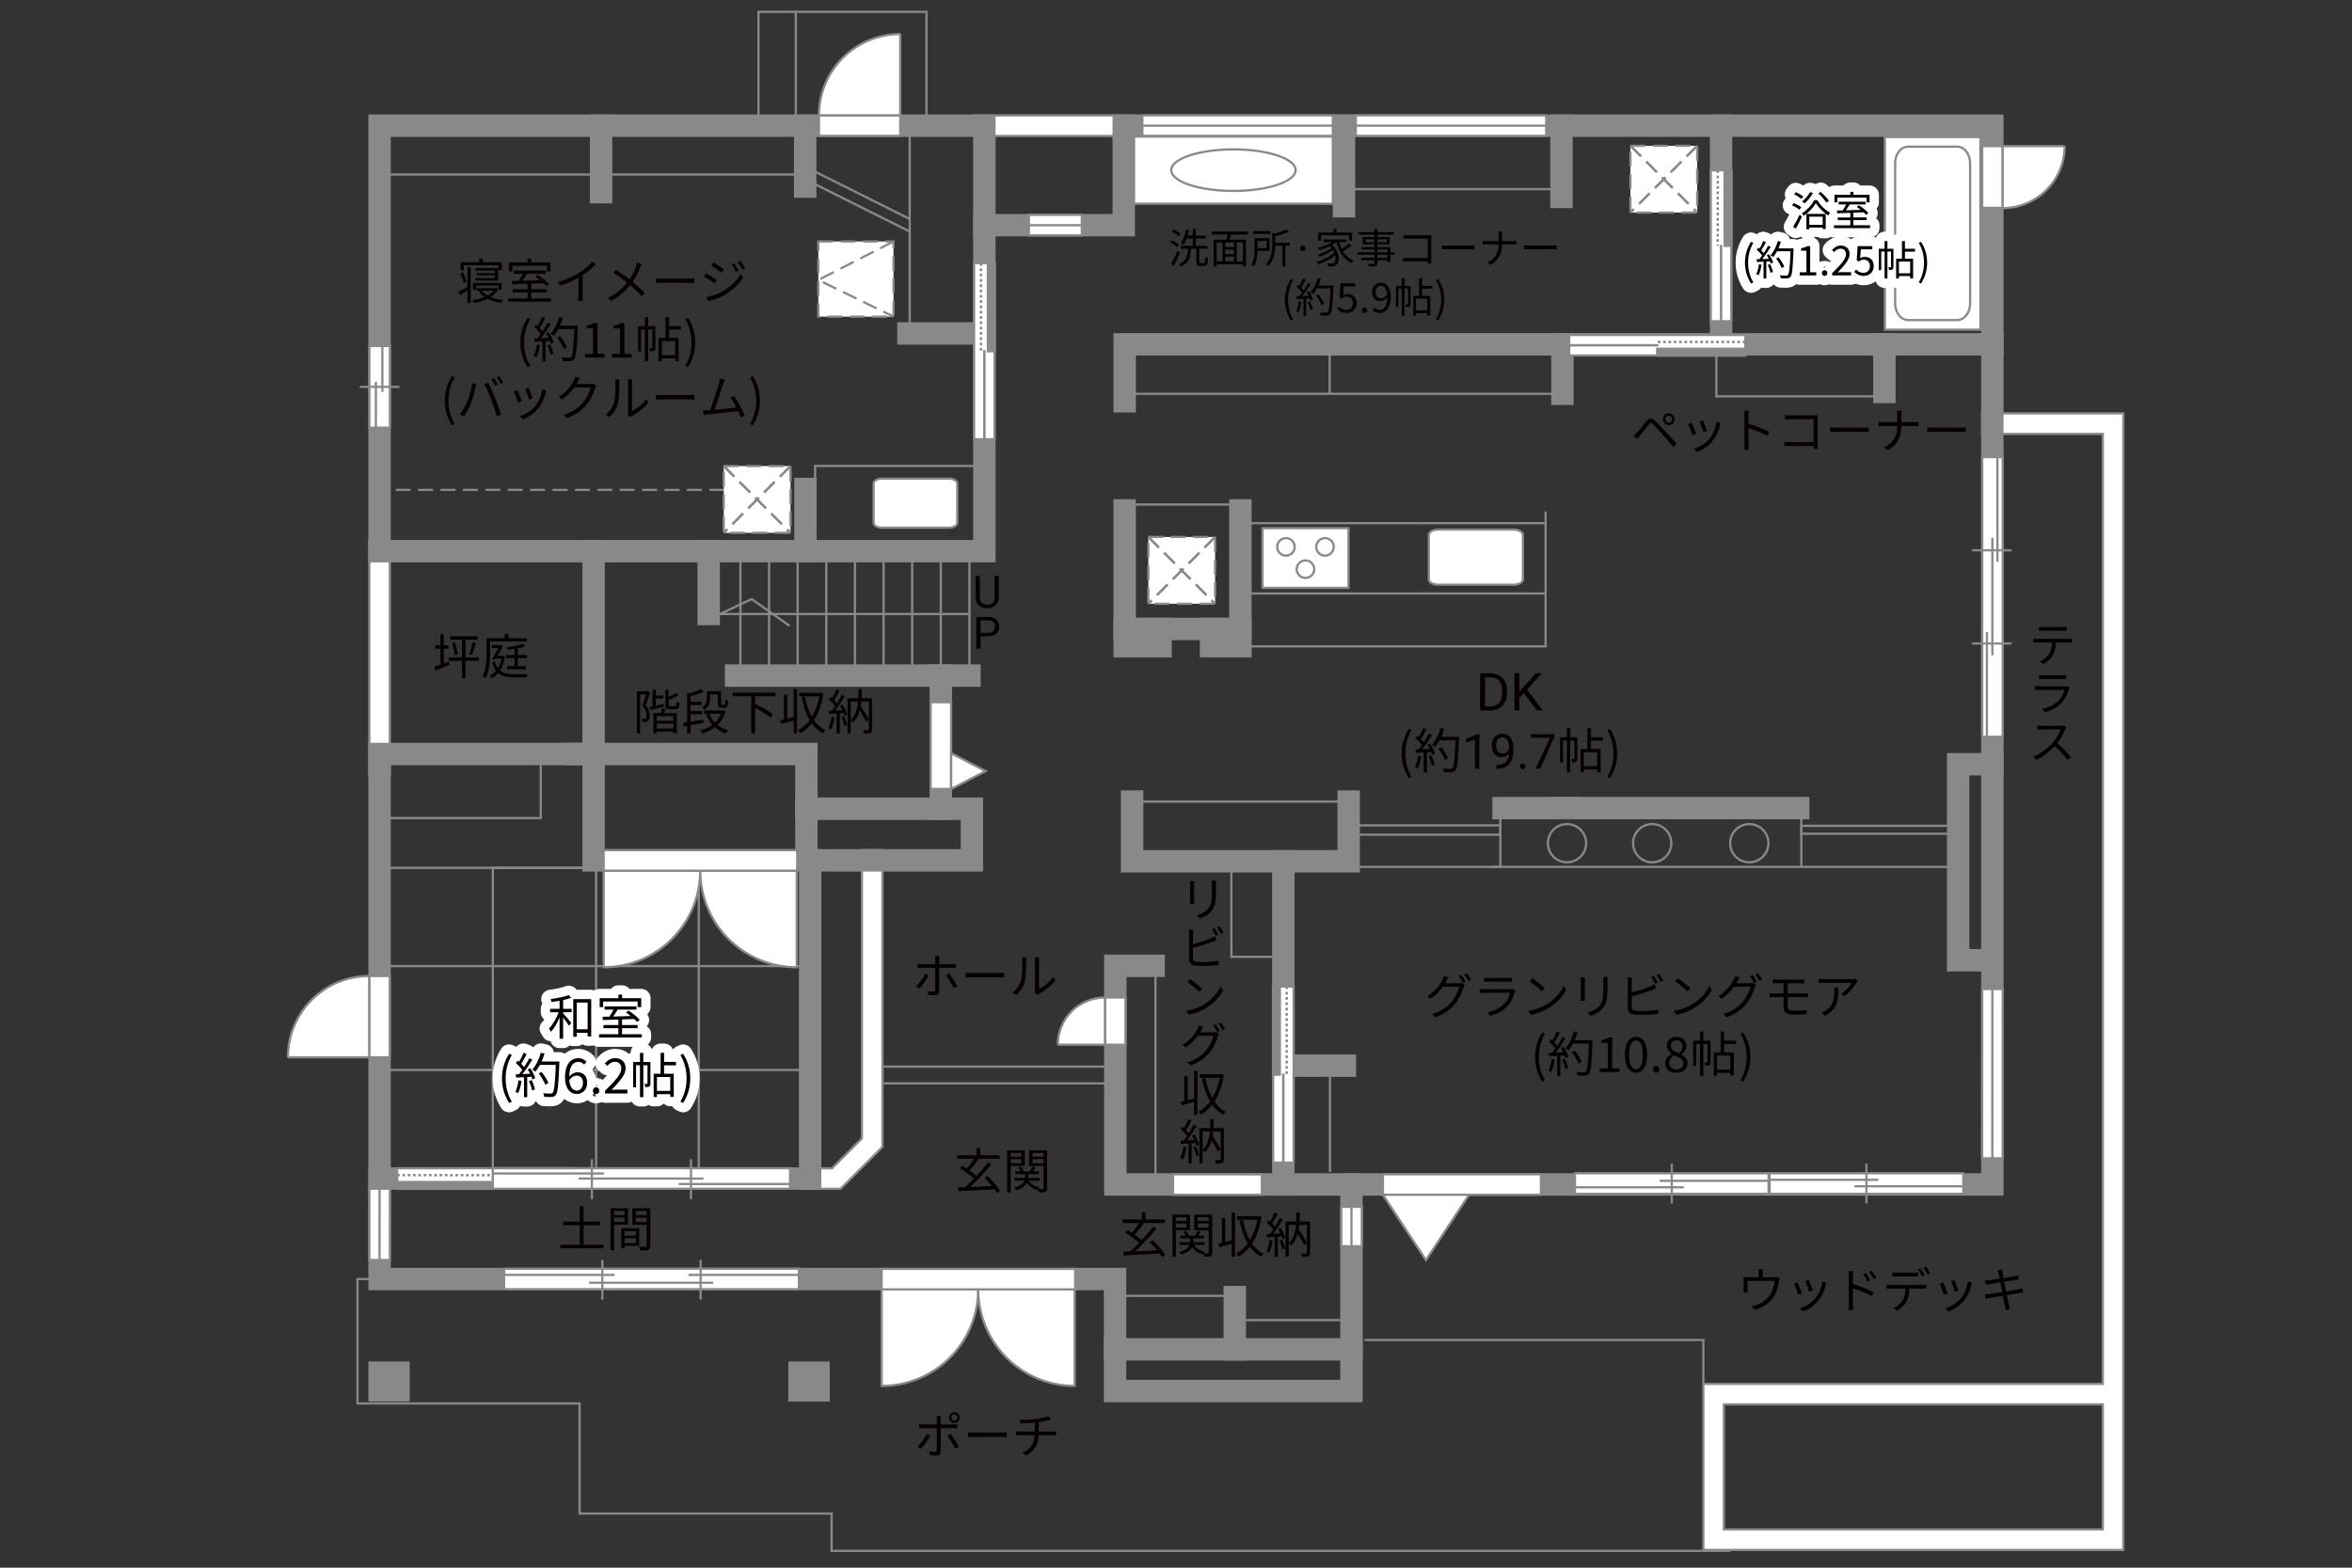<?xml version="1.0" encoding="UTF-8"?><svg xmlns="http://www.w3.org/2000/svg" viewBox="0 0 630 420"><rect x="0" y="0" width="630" height="420" fill="#333333" stroke="none"/><defs><style>.cls-1{fill:#040000;}.cls-2,.cls-3{fill:#060001;}.cls-4,.cls-5,.cls-6,.cls-7{fill:#fff;}.cls-8{fill:#888988;}.cls-9,.cls-10,.cls-3,.cls-5,.cls-6,.cls-11,.cls-7{stroke-width:.6px;}.cls-9,.cls-10,.cls-12,.cls-13,.cls-14,.cls-11,.cls-15,.cls-16{fill:none;}.cls-9,.cls-10,.cls-7{stroke-dasharray:0 0 4 2;}.cls-9,.cls-3,.cls-6,.cls-13,.cls-11,.cls-16,.cls-7{stroke:#898989;}.cls-10{stroke:#898988;}.cls-5,.cls-14,.cls-15{stroke:#888988;}.cls-12{stroke:#fff;stroke-linejoin:round;stroke-width:5px;}.cls-13,.cls-14,.cls-15{stroke-width:.65px;}.cls-15{stroke-dasharray:0 0 0 0 .71 0 0 .71;}.cls-16{stroke-linecap:square;stroke-width:6px;}</style></defs><g id="_图层_1"><path class="cls-2" d="m319.86,236.98v4.21c0,.33.03.74.05.96h-1.2c.03-.18.07-.58.07-.96v-4.21c0-.22-.03-.66-.05-.9h1.18c-.03.23-.05.6-.05.9Zm5.84.09v2.04c0,3.04-.42,4.03-1.34,5.11-.81.99-2.07,1.55-2.99,1.86l-.82-.87c1.16-.3,2.22-.81,2.99-1.69.91-1.05,1.07-2.07,1.07-4.45v-2c0-.42-.03-.78-.07-1.09h1.2c-.03.31-.04.68-.04,1.09Z"/><path class="cls-2" d="m319.55,250.08v2.86c1.5-.36,3.48-.98,4.8-1.55.38-.17.75-.35,1.1-.57l.46,1.01c-.36.16-.82.36-1.2.51-1.4.56-3.6,1.22-5.16,1.62v2.78c0,.64.26.81.86.92.4.06,1.05.1,1.68.1,1.34,0,3.28-.13,4.32-.4v1.17c-1.09.16-2.91.26-4.37.26-.74,0-1.5-.05-2.02-.14-.97-.17-1.51-.61-1.51-1.64v-6.94c0-.33-.03-.77-.08-1.01h1.2c-.04.29-.08.66-.08,1.01Zm6.76.3l-.68.3c-.26-.51-.69-1.27-1.03-1.74l.68-.3c.31.46.78,1.22,1.03,1.74Zm1.42-.52l-.68.3c-.29-.55-.69-1.26-1.05-1.73l.66-.29c.35.46.82,1.25,1.07,1.72Z"/><path class="cls-2" d="m322.78,268.93c1.95-1.22,3.47-3.09,4.2-4.64l.62,1.08c-.87,1.57-2.34,3.29-4.25,4.49-1.26.79-2.85,1.59-4.97,1.98l-.65-1.04c2.2-.34,3.83-1.1,5.04-1.86Zm-.75-4.02l-.78.82c-.65-.65-2.21-2.02-3.16-2.64l.73-.78c.88.6,2.52,1.9,3.21,2.6Z"/><path class="cls-2" d="m321.73,276.06c-.09.17-.18.34-.3.52h3.42c.34,0,.61-.03.82-.12l.85.51c-.1.18-.23.47-.3.68-.34,1.27-1.12,2.98-2.24,4.34-1.14,1.4-2.67,2.56-5.02,3.45l-.94-.84c2.33-.68,3.9-1.81,5.04-3.16.97-1.16,1.74-2.8,2-3.94h-4.24c-.77,1.07-1.82,2.2-3.2,3.11l-.9-.65c2.18-1.3,3.42-3.13,3.98-4.26.13-.22.31-.69.39-1l1.18.38c-.21.34-.43.75-.56,1Zm4.97.13l-.68.3c-.25-.52-.68-1.27-1.01-1.75l.66-.27c.31.44.77,1.21,1.03,1.73Zm1.42-.52l-.68.3c-.29-.55-.69-1.26-1.04-1.74l.65-.27c.34.46.83,1.25,1.07,1.72Z"/><path class="cls-2" d="m319.83,286.86h.92v11.8h-.92v-3.46c-1.2.34-2.39.68-3.35.94l-.23-.96c.29-.07.61-.14.96-.23v-6.63h.9v6.4c.54-.14,1.13-.3,1.73-.45v-7.4Zm7.98,1.1c-.43,2.95-1.31,5.33-2.51,7.18.81,1.17,1.82,2.11,3.07,2.72-.22.17-.55.55-.7.81-1.2-.65-2.18-1.55-2.99-2.67-.88,1.13-1.91,2.02-3.03,2.65-.14-.23-.42-.64-.66-.81,1.14-.6,2.21-1.53,3.12-2.74-.99-1.69-1.66-3.77-2.14-6.11l.91-.17c.39,2.01.99,3.85,1.83,5.37.92-1.5,1.62-3.33,2.03-5.43h-5.41v-.95h5.68l.17-.05.64.21Z"/><path class="cls-2" d="m317.8,307.33c-.18,1.22-.49,2.47-.92,3.3-.16-.12-.55-.3-.75-.36.43-.79.7-1.95.85-3.09l.83.16Zm2.18-3.33c.53.83,1.05,1.95,1.22,2.65l-.73.33c-.05-.22-.13-.48-.23-.75l-1.03.06v5.41h-.86v-5.36c-.74.04-1.44.08-2.04.12l-.08-.86.86-.04c.27-.35.57-.77.86-1.2-.4-.57-1.08-1.3-1.68-1.83l.49-.64c.13.1.25.22.38.34.44-.73.9-1.7,1.17-2.42l.84.34c-.44.86-.99,1.88-1.47,2.61.29.29.55.58.75.84.51-.81.98-1.64,1.31-2.33l.82.36c-.74,1.23-1.73,2.76-2.59,3.87l1.92-.08c-.18-.4-.39-.82-.61-1.17l.68-.27Zm.36,3.08c.35.74.7,1.73.83,2.37l-.74.25c-.13-.65-.46-1.62-.79-2.38l.7-.23Zm7.5,3.5c0,.51-.1.79-.43.94-.35.16-.9.17-1.7.17-.04-.25-.17-.66-.3-.9.6.03,1.16.01,1.34.01.17,0,.22-.05.22-.23v-7.44h-2c-.04.42-.09.82-.16,1.22.81,1.18,1.7,2.65,2.15,3.6l-.72.61c-.36-.81-1.03-1.99-1.69-3.04-.35,1.29-.92,2.37-1.86,3.16-.12-.17-.35-.42-.56-.56v3.54h-.86v-9.42h2.86c.05-.78.06-1.59.08-2.43h.91c-.01.85-.04,1.65-.09,2.43h2.81v8.35Zm-5.71-2.57c1.26-1.09,1.74-2.82,1.94-4.88h-1.94v4.88Z"/><path class="cls-2" d="m174.15,185.52c-.35,1.05-.79,2.37-1.2,3.42.87,1.05,1.07,1.99,1.07,2.78.01.69-.14,1.24-.48,1.48-.17.13-.39.2-.64.23-.23.03-.53.03-.81.01-.01-.25-.1-.6-.25-.84.27.01.51.03.68.01.17,0,.3-.04.4-.09.18-.16.25-.52.25-.91-.01-.69-.22-1.57-1.08-2.57.34-.95.69-2.11.95-2.99h-1.57v10.44h-.86v-11.31h2.77l.13-.04.64.38Zm3.71,3.8c-1.29.33-2.63.68-3.67.92l-.26-.82c.26-.05.53-.1.85-.17v-4.46h.87v1.56h2.01v.79h-2.01v1.91c.68-.16,1.4-.33,2.13-.49l.08.75Zm.46.64c-.14.38-.3.77-.44,1.1h3.41v5.36h-.94v-.43h-4.45v.48h-.88v-5.41h1.94c.16-.43.33-.94.4-1.31l.96.21Zm2.03,1.92h-4.45v1.23h4.45v-1.23Zm0,3.29v-1.3h-4.45v1.3h4.45Zm.44-5.95c.31,0,.39-.16.42-1.22.2.14.55.29.81.35-.1,1.34-.35,1.68-1.13,1.68h-1.46c-.98,0-1.2-.23-1.2-1.2v-4.03h.87v1.91c.74-.33,1.5-.74,1.95-1.12l.68.64c-.74.48-1.73.92-2.63,1.25v1.35c0,.34.05.39.43.39h1.26Z"/><path class="cls-2" d="m184.96,194.27v2.21h-.91v-2.04l-.9.16-.17-.94,1.07-.17v-7.89l.52.18c1.16-.31,2.37-.74,3.07-1.14l.83.69c-.96.47-2.29.87-3.51,1.17v1.5h2.99v.88h-2.99v1.59h3.09v.9h-3.09v1.98c1.07-.17,2.26-.38,3.43-.58l.05.9-3.48.62Zm9.41-3.71c-.46,1.53-1.21,2.74-2.17,3.68.79.64,1.74,1.1,2.85,1.4-.23.18-.51.57-.64.83-1.13-.35-2.12-.88-2.94-1.6-.99.74-2.12,1.27-3.34,1.64-.1-.25-.34-.64-.53-.84,1.16-.3,2.26-.78,3.19-1.47-.7-.78-1.25-1.73-1.65-2.8l.64-.17h-1.17v-.88h4.98l.18-.04.61.25Zm-4.13-3.54c0,1.05-.26,2.33-1.56,3.15-.12-.18-.47-.53-.65-.66,1.16-.71,1.31-1.65,1.31-2.51v-1.83h3.83v3.19c0,.25.01.38.08.43.05.04.12.05.21.05h.38c.1,0,.22-.01.27-.04.06-.04.12-.13.14-.29.03-.2.05-.58.05-1.1.17.14.49.3.74.36-.03.51-.06,1.09-.13,1.3-.08.22-.21.35-.39.43-.14.09-.4.13-.61.13h-.66c-.23,0-.55-.07-.72-.23-.18-.16-.26-.38-.26-1.09v-2.28h-2.04v1Zm-.25,4.21c.35.9.86,1.7,1.51,2.38.69-.66,1.25-1.44,1.64-2.38h-3.15Z"/><path class="cls-2" d="m202.26,186.54v2.31l.17-.2c1.55.74,3.59,1.91,4.62,2.69l-.68.87c-.88-.73-2.63-1.79-4.11-2.59v6.84h-1.03v-9.93h-4.97v-.96h11.48v.96h-5.49Z"/><path class="cls-2" d="m212.58,184.67h.92v11.8h-.92v-3.46c-1.2.34-2.39.68-3.35.94l-.23-.96c.29-.06.61-.14.96-.23v-6.63h.9v6.4c.55-.14,1.13-.3,1.73-.46v-7.4Zm7.98,1.1c-.43,2.95-1.31,5.33-2.51,7.18.81,1.17,1.82,2.11,3.07,2.72-.22.17-.55.55-.7.81-1.2-.65-2.18-1.55-2.99-2.67-.88,1.13-1.91,2.02-3.03,2.65-.14-.23-.42-.64-.66-.81,1.14-.6,2.21-1.53,3.12-2.74-.99-1.69-1.66-3.77-2.15-6.11l.91-.17c.39,2.02.99,3.85,1.83,5.37.92-1.5,1.62-3.33,2.03-5.43h-5.41v-.95h5.68l.17-.05.64.21Z"/><path class="cls-2" d="m223.55,192.15c-.18,1.22-.49,2.47-.92,3.3-.16-.12-.55-.3-.75-.36.43-.79.7-1.95.84-3.09l.83.16Zm2.18-3.33c.53.83,1.05,1.95,1.22,2.65l-.73.33c-.05-.22-.13-.48-.23-.75l-1.03.06v5.41h-.86v-5.36c-.74.04-1.44.08-2.04.12l-.08-.86.86-.04c.27-.35.57-.77.86-1.2-.4-.57-1.08-1.3-1.68-1.83l.49-.64c.13.1.25.22.38.34.44-.73.9-1.7,1.17-2.42l.84.34c-.44.86-.99,1.88-1.47,2.61.29.29.55.59.75.85.51-.81.97-1.64,1.31-2.33l.82.36c-.74,1.23-1.73,2.76-2.59,3.87l1.92-.08c-.18-.4-.39-.82-.61-1.17l.68-.27Zm.36,3.08c.35.74.7,1.73.83,2.37l-.74.25c-.13-.65-.46-1.62-.79-2.38l.7-.23Zm7.5,3.5c0,.51-.1.79-.43.94-.35.16-.9.17-1.7.17-.04-.25-.17-.66-.3-.9.6.03,1.16.01,1.34.01.17,0,.22-.05.22-.23v-7.44h-2c-.04.42-.09.82-.16,1.22.81,1.18,1.7,2.65,2.15,3.6l-.72.61c-.36-.81-1.03-1.99-1.69-3.04-.35,1.29-.92,2.37-1.86,3.16-.12-.17-.35-.42-.56-.56v3.54h-.86v-9.43h2.86c.05-.78.06-1.59.08-2.43h.91c-.01.85-.04,1.65-.09,2.43h2.81v8.35Zm-5.71-2.57c1.26-1.09,1.74-2.82,1.94-4.88h-1.94v4.88Z"/><path class="cls-2" d="m120.23,177.26l.16.85c-1.29.55-2.64,1.1-3.71,1.53l-.34-.98c.46-.14,1.01-.34,1.63-.57v-4.28h-1.42v-.92h1.42v-2.95h.9v2.95h1.25v.92h-1.25v3.95l1.36-.51Zm8.03-.21h-3.55v4.6h-.95v-4.6h-3.55v-.92h3.55v-4.76h-3.17v-.92h7.32v.92h-3.2v4.76h3.55v.92Zm-6.4-4.94c.36,1,.68,2.31.78,3.17l-.83.22c-.08-.86-.38-2.18-.73-3.2l.78-.19Zm3.82,3.19c.34-.86.71-2.29.91-3.26l.91.21c-.32,1.1-.73,2.44-1.08,3.26l-.74-.21Z"/><path class="cls-2" d="m131.26,174.8c0,2-.14,4.93-1.17,6.89-.17-.17-.57-.44-.81-.53.98-1.86,1.05-4.47,1.05-6.36v-3.82h4.88v-1.18h.99v1.18h4.93v.87h-9.87v2.95Zm4.02.99c-.25,1.61-.69,2.87-1.31,3.85.95.78,2.24.98,3.83.98.44,0,2.99,0,3.58-.01-.13.22-.27.61-.33.87h-3.29c-1.85,0-3.25-.23-4.3-1.14-.49.58-1.07,1.04-1.7,1.38-.13-.19-.44-.53-.61-.68.66-.31,1.24-.75,1.72-1.34-.42-.57-.77-1.31-1.04-2.26l.7-.25c.21.75.49,1.35.83,1.81.42-.7.74-1.55.95-2.57h-1.52l-.25.39-.75-.26c.58-.9,1.26-2.05,1.75-2.93h-1.79v-.81h2.3l.16-.04.61.22c-.42.75-.97,1.73-1.53,2.64h1.31l.17-.03.52.18Zm3.45.55v2.13h2.15v.83h-5.04v-.83h2v-2.13h-2.26v-.85h2.26v-1.65c-.64.1-1.29.19-1.89.25-.04-.2-.16-.49-.26-.69,1.55-.18,3.37-.51,4.34-.91l.68.66c-.55.21-1.24.39-1.98.53v1.81h2.42v.85h-2.42Z"/></g><g id="kan"><line class="cls-11" x1="215.67" y1="46.75" x2="101.67" y2="46.75"/><line class="cls-11" x1="243.67" y1="87.5" x2="243.67" y2="33.67"/><line class="cls-11" x1="215.67" y1="44.67" x2="243.67" y2="58.67"/><line class="cls-11" x1="215.67" y1="48.03" x2="243.67" y2="62.03"/><rect class="cls-11" x="203.17" y="3.17" width="45" height="30.5"/><line class="cls-11" x1="213.17" y1="3.17" x2="213.17" y2="33.67"/><line class="cls-9" x1="212" y1="131.25" x2="101.67" y2="131.25"/><line class="cls-11" x1="259.67" y1="181" x2="259.67" y2="147.67"/><line class="cls-11" x1="252" y1="181" x2="252" y2="147.67"/><line class="cls-11" x1="244.33" y1="181" x2="244.33" y2="147.67"/><line class="cls-11" x1="236.67" y1="181" x2="236.67" y2="147.67"/><line class="cls-11" x1="229" y1="181" x2="229" y2="147.67"/><line class="cls-11" x1="221.33" y1="181" x2="221.33" y2="147.67"/><line class="cls-11" x1="213.66" y1="181" x2="213.66" y2="147.67"/><line class="cls-11" x1="206" y1="181" x2="206" y2="147.67"/><line class="cls-11" x1="198.33" y1="181" x2="198.33" y2="147.67"/><polyline class="cls-11" points="259.67 164.5 192.83 164.5 201.33 160.5 211.5 167.67"/><line class="cls-11" x1="155.83" y1="232.5" x2="101.67" y2="232.5"/><rect class="cls-11" x="101.67" y="202" width="43.17" height="17.17"/><rect class="cls-11" x="101.67" y="258.83" width="115.33" height="27.83"/><rect class="cls-11" x="132" y="232.5" width="55.17" height="83.25"/><line class="cls-11" x1="159.67" y1="232.5" x2="159.67" y2="315.17"/><rect class="cls-11" x="236.38" y="285.75" width="62.38" height="4.5"/><line class="cls-11" x1="309.5" y1="260.5" x2="309.5" y2="317.33"/><rect class="cls-11" x="329.83" y="230.75" width="13.92" height="25.58"/><line class="cls-11" x1="356.25" y1="285.5" x2="356.25" y2="314"/><polyline class="cls-11" points="401.88 218.62 401.88 232.25 354.12 232.25"/><line class="cls-11" x1="399.5" y1="232.25" x2="524.5" y2="232.25"/><line class="cls-11" x1="482.5" y1="218.88" x2="482.5" y2="232.25"/><rect class="cls-11" x="482.5" y="221.25" width="40.62" height="2.12"/><rect class="cls-11" x="363.5" y="221.12" width="38.38" height="2.5"/><circle class="cls-11" cx="419.73" cy="225.9" r="5.12"/><circle class="cls-11" cx="442.55" cy="225.9" r="5.12"/><circle class="cls-11" cx="468.56" cy="225.9" r="5.12"/><line class="cls-11" x1="303.25" y1="214.75" x2="360.08" y2="214.75"/><line class="cls-11" x1="329" y1="347.17" x2="300.5" y2="347.17"/><line class="cls-11" x1="333.17" y1="353.67" x2="362" y2="353.67"/><rect class="cls-11" x="332.25" y="140.17" width="81.75" height="33"/><line class="cls-11" x1="414" y1="159" x2="332.25" y2="159"/><line class="cls-11" x1="414" y1="140.17" x2="414" y2="137"/><line class="cls-11" x1="330.67" y1="135.17" x2="303.83" y2="135.17"/><line class="cls-11" x1="418.5" y1="105.5" x2="303.33" y2="105.5"/><line class="cls-11" x1="356.17" y1="105.5" x2="356.17" y2="92.25"/><polyline class="cls-11" points="456.25 370.75 456.25 359 365.5 359"/><polyline class="cls-11" points="101.67 342.67 95.75 342.67 95.75 376 155.25 376 155.25 405.5 222.75 405.5 222.75 415.5 463.5 415.5"/><polyline class="cls-11" points="503.56 106.19 459.75 106.19 459.75 95.24"/></g><g id="_外壁"><polygon class="cls-6" points="260.92 36.42 260.92 30.92 303.75 30.92 303.75 36.42 260.92 36.42 260.92 36.42"/><polygon class="cls-6" points="217 318.5 214.25 318.5 214.25 313 222.86 313 230.87 304.98 230.88 227.75 236.38 227.75 236.38 307.26 225.14 318.5 217 318.5 217 318.5"/><path class="cls-6" d="m456.25,415.25v-44.5h107V116.25h-32.33s0-5.5,0-5.5h37.83v304.5h-112.5Zm5.5-5.5h101.5v-33.5h-101.5s0,33.5,0,33.5h0Z"/><polygon class="cls-6" points="98.92 207.59 98.92 144.92 104.42 144.92 104.42 207.59 98.92 207.59 98.92 207.59"/><polyline class="cls-16" points="116.67 33.67 263.67 33.67 263.67 60.33 301 60.33 301 33.67 533.67 33.67 533.67 317.33 362 317.33 362 372.67 298.67 372.67 298.67 342.67 101.67 342.67 101.67 202 159 202 159 147.67 101.67 147.67 101.67 33.67 120.67 33.67"/><line class="cls-16" x1="161" y1="33.67" x2="161" y2="51.5"/><polyline class="cls-16" points="159 147.67 263.67 147.67 263.67 60.33"/><line class="cls-16" x1="215.75" y1="147.67" x2="215.75" y2="131"/><line class="cls-16" x1="215.67" y1="33.67" x2="215.67" y2="50"/><line class="cls-16" x1="263.67" y1="89.33" x2="243.33" y2="89.33"/><line class="cls-16" x1="360" y1="33.67" x2="360" y2="55.25"/><line class="cls-16" x1="418.25" y1="33.67" x2="418.25" y2="52.75"/><line class="cls-16" x1="189.83" y1="147.67" x2="189.83" y2="164.5"/><line class="cls-16" x1="197.17" y1="181" x2="259.67" y2="181"/><polyline class="cls-16" points="252 181 252 216.67 260.33 216.67 260.33 230.5 159 230.5 159 202"/><polyline class="cls-16" points="153.83 202 216 202 216 230.5"/><line class="cls-16" x1="252" y1="216.67" x2="216" y2="216.67"/><polyline class="cls-16" points="101.67 315.75 217 315.75 217 230.5"/><line class="cls-16" x1="298.67" y1="361.5" x2="362" y2="361.5"/><line class="cls-16" x1="330.75" y1="361.5" x2="330.75" y2="347.5"/><polyline class="cls-16" points="362 317.33 298.75 317.33 298.75 258.75 309 258.75"/><polyline class="cls-16" points="343.75 317.33 343.75 230.75 303.25 230.75 303.25 214.75"/><polyline class="cls-16" points="343.75 230.75 361.25 230.75 361.25 214.75"/><line class="cls-16" x1="402.75" y1="216.5" x2="420" y2="216.5"/><line class="cls-16" x1="418.33" y1="216.5" x2="481.67" y2="216.5"/><polyline class="cls-16" points="301.25 136.75 301.25 168.5 332.25 168.5 332.25 136.75"/><rect class="cls-16" x="324.38" y="168.5" width="7.88" height="4.62"/><rect class="cls-16" x="301.25" y="168.5" width="9.62" height="4.62"/><polyline class="cls-16" points="301.25 107.5 301.25 92.25 533.67 92.25"/><line class="cls-16" x1="418.5" y1="92.25" x2="418.5" y2="105.5"/><line class="cls-16" x1="461" y1="92.25" x2="461" y2="33.67"/><line class="cls-16" x1="504.75" y1="92.25" x2="504.75" y2="105"/><polyline class="cls-16" points="533.67 204.75 524.5 204.75 524.5 257.25 531 257.25"/><rect class="cls-16" x="101.67" y="367.75" width="5.08" height="4.75"/><rect class="cls-16" x="214.17" y="367.75" width="5.08" height="4.75"/><line class="cls-16" x1="343.75" y1="285.5" x2="360.25" y2="285.5"/></g><g id="_建距"><polygon class="cls-6" points="106.38 315.71 106.37 312.98 153.85 312.98 153.85 318.48 106.38 318.48 106.38 315.71"/><rect class="cls-8" x="106.37" y="316.7" width="25.63" height="1.78"/><rect class="cls-14" x="106.37" y="316.7" width="25.63" height="1.78"/><line class="cls-15" x1="106.37" y1="314.84" x2="132" y2="314.84"/><path class="cls-4" d="m132,315.74l21.85-.07-21.85.07Z"/><line class="cls-13" x1="131.73" y1="315.74" x2="153.91" y2="315.74"/><path class="cls-6" d="m262.02,345.44h-25.86v25.87c14.28,0,25.86-11.58,25.86-25.87Z"/><path class="cls-6" d="m262.02,345.44h25.86v25.87c-14.28,0-25.86-11.58-25.86-25.87Z"/><polygon class="cls-6" points="236.15 342.67 236.15 339.94 288 339.94 288 345.44 236.15 345.44 236.15 342.67"/><path class="cls-6" d="m187.56,233.27h-25.86v25.87c14.28,0,25.86-11.58,25.86-25.87Z"/><path class="cls-6" d="m187.56,233.27h25.86v25.87c-14.28,0-25.86-11.58-25.86-25.87Z"/><polygon class="cls-6" points="161.69 230.5 161.69 227.77 213.54 227.77 213.54 233.27 161.69 233.27 161.69 230.5"/><polygon class="cls-6" points="305.99 33.67 305.99 36.4 357 36.4 357 30.9 305.99 30.9 305.99 33.67"/><line class="cls-11" x1="357" y1="33.67" x2="305.99" y2="33.67"/><polygon class="cls-6" points="363.16 33.67 363.16 36.4 414.17 36.4 414.17 30.9 363.16 30.9 363.16 33.67"/><line class="cls-11" x1="414.17" y1="33.67" x2="363.16" y2="33.67"/><polygon class="cls-6" points="533.67 264.97 530.94 264.97 530.93 310.33 536.43 310.33 536.44 264.97 533.67 264.97"/><line class="cls-11" x1="533.66" y1="310.33" x2="533.67" y2="264.97"/><polygon class="cls-6" points="362 323.31 359.27 323.31 359.27 333.87 364.77 333.88 364.77 323.31 362 323.31"/><line class="cls-11" x1="362" y1="333.88" x2="362" y2="323.31"/><polygon class="cls-6" points="101.67 318.47 98.94 318.47 98.93 337.58 104.43 337.58 104.44 318.47 101.67 318.47"/><line class="cls-11" x1="101.66" y1="337.58" x2="101.67" y2="318.47"/><polygon class="cls-6" points="338 317.34 338 314.61 314.2 314.6 314.2 320.1 338 320.11 338 317.34"/><polygon class="cls-6" points="275.6 60.33 275.6 63.06 289.77 63.06 289.77 57.56 275.6 57.56 275.6 60.33"/><line class="cls-11" x1="289.77" y1="60.33" x2="275.6" y2="60.33"/><polygon class="cls-6" points="241.14 33.67 241.14 36.4 219.37 36.4 219.37 30.9 241.14 30.9 241.14 33.67"/><path class="cls-5" d="m241.14,9.12v21.77h-21.78c0-12.02,9.75-21.77,21.78-21.77"/><polygon class="cls-6" points="101.67 283.26 104.4 283.26 104.4 261.48 98.9 261.48 98.9 283.26 101.67 283.26"/><path class="cls-5" d="m77.12,283.26h21.77v-21.78c-12.02,0-21.77,9.75-21.77,21.78"/><polygon class="cls-6" points="298.75 279.89 301.48 279.89 301.48 267.24 295.98 267.24 295.98 279.89 298.75 279.89"/><path class="cls-5" d="m283.33,279.89h12.64v-12.65c-6.98,0-12.64,5.66-12.64,12.65"/><polygon class="cls-6" points="533.67 39.15 530.94 39.15 530.94 55.68 536.44 55.68 536.44 39.15 533.67 39.15"/><path class="cls-5" d="m553.04,39.15h-16.61v16.61c9.17,0,16.61-7.43,16.61-16.61"/><rect class="cls-6" x="504.87" y="36.72" width="25.6" height="51.61"/><path class="cls-11" d="m524.26,85.75c1.9,0,3.45-1.99,3.45-4.42v-37.63c0-2.43-1.55-4.41-3.45-4.41h-13.17c-1.9,0-3.46,1.98-3.46,4.41v37.63c0,2.43,1.55,4.42,3.46,4.42h13.17Z"/><path class="cls-6" d="m234,129.52c0-.71.99-1.28,2.2-1.28h18.01c1.21,0,2.2.57,2.2,1.28v10.56c0,.71-.99,1.29-2.2,1.29h-18.01c-1.21,0-2.2-.58-2.2-1.29v-10.56Z"/><polygon class="cls-6" points="101.67 92.7 98.94 92.7 98.94 114.58 104.44 114.58 104.44 92.7 101.67 92.7"/><line class="cls-11" x1="107.01" y1="103.64" x2="96.36" y2="103.64"/><line class="cls-11" x1="102.42" y1="105" x2="102.42" y2="92.7"/><line class="cls-11" x1="100.68" y1="114.58" x2="100.68" y2="102.28"/><polygon class="cls-6" points="473.73 317.1 473.73 319.83 421.86 319.83 421.86 314.33 473.73 314.33 473.73 317.1"/><line class="cls-11" x1="447.8" y1="311.76" x2="447.8" y2="322.41"/><line class="cls-11" x1="444.58" y1="316.35" x2="473.73" y2="316.35"/><line class="cls-11" x1="421.86" y1="318.09" x2="451.01" y2="318.09"/><polygon class="cls-6" points="525.88 317.06 525.88 314.33 474 314.33 474 319.84 525.88 319.84 525.88 317.06"/><line class="cls-11" x1="499.94" y1="322.41" x2="499.94" y2="311.76"/><line class="cls-11" x1="496.72" y1="317.82" x2="525.88" y2="317.82"/><line class="cls-11" x1="474" y1="316.08" x2="503.15" y2="316.08"/><polygon class="cls-6" points="533.67 122.46 530.94 122.46 530.94 197.38 536.44 197.38 536.44 122.46 533.67 122.46"/><line class="cls-11" x1="532.21" y1="169.31" x2="532.21" y2="197.38"/><line class="cls-11" x1="535.03" y1="122.46" x2="535.03" y2="150.53"/><line class="cls-11" x1="533.67" y1="144.08" x2="533.67" y2="175.56"/><line class="cls-11" x1="538.82" y1="147.43" x2="528.17" y2="147.43"/><line class="cls-11" x1="538.82" y1="172.4" x2="528.17" y2="172.4"/><polygon class="cls-6" points="132 315.75 132 318.48 211.62 318.48 211.62 312.98 132 312.98 132 315.75"/><line class="cls-11" x1="181.8" y1="317.21" x2="211.62" y2="317.21"/><line class="cls-11" x1="132" y1="314.39" x2="161.83" y2="314.39"/><line class="cls-11" x1="154.98" y1="315.75" x2="188.44" y2="315.75"/><line class="cls-11" x1="158.54" y1="310.59" x2="158.54" y2="321.25"/><line class="cls-11" x1="185.08" y1="310.59" x2="185.08" y2="321.25"/><polygon class="cls-6" points="263.64 70.5 260.91 70.5 260.91 117.68 266.41 117.68 266.41 70.5 263.64 70.5"/><rect class="cls-8" x="264.63" y="70.5" width="1.78" height="23.59"/><rect class="cls-14" x="264.63" y="70.5" width="1.78" height="23.59"/><line class="cls-15" x1="262.77" y1="70.5" x2="262.77" y2="94.09"/><path class="cls-4" d="m263.67,94.09l-.07,23.59.07-23.59Z"/><line class="cls-13" x1="263.67" y1="93.79" x2="263.67" y2="117.74"/><polygon class="cls-6" points="467.5 92.47 467.5 89.74 420.32 89.74 420.32 95.24 467.5 95.24 467.5 92.47"/><rect class="cls-8" x="443.9" y="93.46" width="23.59" height="1.78"/><rect class="cls-14" x="443.9" y="93.46" width="23.59" height="1.78"/><line class="cls-15" x1="467.5" y1="91.61" x2="443.9" y2="91.61"/><path class="cls-4" d="m443.9,92.5l-23.59-.07,23.59.07Z"/><line class="cls-13" x1="444.2" y1="92.5" x2="420.25" y2="92.5"/><polygon class="cls-6" points="343.78 264.3 346.51 264.3 346.51 311.48 341.01 311.48 341.01 264.3 343.78 264.3"/><rect class="cls-8" x="341.01" y="264.3" width="1.78" height="23.59"/><rect class="cls-14" x="341.01" y="264.3" width="1.78" height="23.59"/><line class="cls-15" x1="344.64" y1="264.3" x2="344.64" y2="287.89"/><path class="cls-4" d="m343.75,287.89l.07,23.59-.07-23.59Z"/><line class="cls-13" x1="343.75" y1="287.59" x2="343.75" y2="311.54"/><polygon class="cls-6" points="460.97 45.62 458.24 45.62 458.24 86.06 463.74 86.06 463.74 45.62 460.97 45.62"/><rect class="cls-8" x="461.96" y="45.62" width="1.78" height="20.22"/><rect class="cls-14" x="461.96" y="45.62" width="1.78" height="20.22"/><line class="cls-15" x1="460.11" y1="45.62" x2="460.11" y2="65.84"/><path class="cls-4" d="m461,65.84l-.07,20.22.07-20.22Z"/><line class="cls-13" x1="461" y1="65.59" x2="461" y2="86.11"/><rect class="cls-6" x="303.76" y="36.58" width="53.24" height="18"/><path class="cls-11" d="m313.72,45.58c0-3.07,7.46-5.56,16.66-5.56s16.66,2.49,16.66,5.56-7.46,5.57-16.66,5.57-16.66-2.5-16.66-5.57Z"/><rect class="cls-7" x="436.72" y="39.06" width="17.89" height="17.89"/><line class="cls-10" x1="454.61" y1="39.06" x2="436.72" y2="56.94"/><line class="cls-9" x1="454.61" y1="39.06" x2="436.72" y2="56.94"/><line class="cls-10" x1="436.72" y1="39.06" x2="454.61" y2="56.94"/><line class="cls-9" x1="436.72" y1="39.06" x2="454.61" y2="56.94"/><rect class="cls-7" x="193.86" y="124.86" width="17.89" height="17.89"/><line class="cls-10" x1="211.75" y1="124.86" x2="193.86" y2="142.75"/><line class="cls-9" x1="211.75" y1="124.86" x2="193.86" y2="142.75"/><line class="cls-10" x1="193.86" y1="124.86" x2="211.75" y2="142.75"/><line class="cls-9" x1="193.86" y1="124.86" x2="211.75" y2="142.75"/><rect class="cls-7" x="307.59" y="143.86" width="17.89" height="17.89"/><line class="cls-10" x1="325.48" y1="143.86" x2="307.59" y2="161.75"/><line class="cls-9" x1="325.48" y1="143.86" x2="307.59" y2="161.75"/><line class="cls-10" x1="307.59" y1="143.86" x2="325.48" y2="161.75"/><line class="cls-9" x1="307.59" y1="143.86" x2="325.48" y2="161.75"/><polygon class="cls-6" points="252 211.38 249.27 211.38 249.27 188.13 254.77 188.13 254.77 211.38 252 211.38"/><polygon class="cls-6" points="254.77 211.38 264.01 206.59 254.77 201.8 254.77 211.38"/><polygon class="cls-6" points="370.42 317.33 370.42 314.6 412.75 314.6 412.75 320.1 370.42 320.1 370.42 317.33"/><polygon class="cls-6" points="370.42 320.1 381.95 337.59 393.5 320.1 370.42 320.1"/><polygon class="cls-6" points="135.02 342.67 135.02 345.4 214 345.4 214 339.9 135.02 339.9 135.02 342.67"/><line class="cls-11" x1="184.41" y1="341.56" x2="214" y2="341.56"/><line class="cls-11" x1="135.01" y1="341.56" x2="164.61" y2="341.56"/><line class="cls-11" x1="157.81" y1="343.66" x2="191" y2="343.66"/><line class="cls-11" x1="161.34" y1="337.51" x2="161.34" y2="348.17"/><line class="cls-11" x1="187.67" y1="337.51" x2="187.67" y2="348.17"/><rect class="cls-7" x="219.19" y="64.69" width="20.14" height="20.14"/><polyline class="cls-10" points="239.34 64.69 219.19 75.01 239.34 84.83"/><polyline class="cls-11" points="218.33 129.5 218.33 124.83 262.83 124.83"/><line class="cls-3" x1="361.17" y1="50.67" x2="416.08" y2="50.67"/><path class="cls-6" d="m407.93,143.32c0-.8-1.11-1.44-2.47-1.44h-20.26c-1.36,0-2.48.64-2.48,1.44v11.88c0,.8,1.12,1.45,2.48,1.45h20.26c1.36,0,2.47-.65,2.47-1.45v-11.88Z"/><rect class="cls-6" x="338.16" y="141.5" width="23.04" height="16"/><path class="cls-6" d="m352.56,146.52c0,1.29,1.05,2.34,2.35,2.34s2.35-1.05,2.35-2.34-1.05-2.35-2.35-2.35-2.35,1.05-2.35,2.35Z"/><path class="cls-6" d="m342.1,146.52c0,1.29,1.06,2.34,2.35,2.34s2.35-1.05,2.35-2.34-1.05-2.35-2.35-2.35-2.35,1.05-2.35,2.35Z"/><path class="cls-6" d="m347.33,152.49c0,1.29,1.05,2.34,2.35,2.34s2.35-1.05,2.35-2.34-1.06-2.35-2.35-2.35-2.35,1.05-2.35,2.35Z"/></g><g id="_文字"><path class="cls-2" d="m267,319.59c-.17-.29-.38-.62-.64-.97-3.5.19-7.19.38-9.63.51l-.1-1.01c.56-.01,1.2-.04,1.88-.07.74-.65,1.57-1.44,2.39-2.29-.96-.87-2.52-1.98-3.77-2.74l.6-.69c.38.22.79.47,1.21.73.68-.75,1.44-1.77,1.98-2.61h-4.49v-.95h5.15v-1.89h.99v1.89h5.2v.95h-5.79l.16.07c-.73,1.03-1.66,2.21-2.47,3.04.73.49,1.43,1,1.94,1.46,1.12-1.2,2.18-2.46,2.99-3.56l.95.49c-1.62,2-3.83,4.36-5.71,6.07,1.79-.08,3.85-.17,5.86-.26-.62-.78-1.34-1.57-2-2.22l.83-.49c1.3,1.22,2.7,2.89,3.37,3.99l-.9.57Z"/><path class="cls-2" d="m270.73,312.36v7.14h-.95v-11.32h4.71v4.19h-3.76Zm0-3.46v1h2.85v-1h-2.85Zm2.85,2.74v-1.08h-2.85v1.08h2.85Zm6.88,6.69c0,.52-.1.81-.46.98-.32.16-.88.17-1.7.17-.03-.23-.14-.61-.26-.86-.05.08-.1.16-.13.22-1.27-.34-2.22-1.01-2.82-1.95-.38.73-1.2,1.46-2.92,1.99-.12-.18-.38-.48-.57-.65,1.83-.51,2.55-1.25,2.81-1.92h-2.69v-.74h2.83v-1.01h-2.61v-.73h1.39c-.13-.34-.35-.75-.58-1.05l.75-.25c.31.4.61.94.7,1.3h1.69c.22-.4.49-.94.62-1.33l.87.29c-.22.35-.46.73-.66,1.04h1.53v.73h-2.85v1.01h3.07v.74h-2.86c.55.92,1.52,1.56,2.85,1.82-.12.1-.26.27-.38.43.55.03,1.05.03,1.21.01.17,0,.22-.07.22-.25v-5.95h-3.87v-4.2h4.82v10.17Zm-3.9-9.44v1h2.95v-1h-2.95Zm2.95,2.77v-1.11h-2.95v1.11h2.95Z"/><path class="cls-2" d="m246.68,388.18l-.9-.6c.86-.81,1.98-2.35,2.48-3.41l.91.44c-.55,1.12-1.77,2.77-2.5,3.56Zm5.28-7.88v1.33h3.43c.31,0,.74-.03,1.07-.06v1.08c-.35-.03-.74-.03-1.05-.03h-3.44v6.29c0,.69-.34,1.04-1.12,1.04-.55,0-1.33-.04-1.85-.09l-.09-1.04c.56.1,1.16.16,1.5.16s.51-.16.51-.49v-5.86h-3.61c-.39,0-.75.01-1.1.04v-1.09c.36.04.69.06,1.1.06h3.61v-1.34c0-.29-.04-.73-.09-.92h1.22c-.04.18-.08.65-.08.94Zm4.9,7.28l-.96.53c-.51-1.01-1.48-2.64-2.17-3.46l.88-.47c.69.83,1.73,2.46,2.25,3.39Zm-1.23-9.23c.79,0,1.43.65,1.43,1.43s-.64,1.42-1.43,1.42-1.42-.62-1.42-1.42.64-1.43,1.42-1.43Zm0,2.26c.47,0,.84-.36.84-.83s-.38-.83-.84-.83-.82.38-.82.83.36.83.82.83Z"/><path class="cls-2" d="m261.12,383.82h7.12c.65,0,1.12-.04,1.4-.06v1.27c-.26-.01-.81-.06-1.39-.06h-7.14c-.71,0-1.4.03-1.81.06v-1.27c.39.03,1.08.06,1.81.06Z"/><path class="cls-2" d="m277.52,380.16c1.18-.17,2.72-.48,3.35-.75l.69.9c-.29.08-.55.14-.73.2-.65.17-1.65.36-2.59.51v2.5h3.59c.29,0,.75-.03,1.03-.05v1.08c-.29-.03-.68-.05-1-.05h-3.63c-.14,2.43-1.09,4.15-3.33,5.45l-1.03-.71c2.05-.95,3.13-2.41,3.29-4.73h-3.86c-.42,0-.86.03-1.17.05v-1.08c.3.03.75.05,1.14.05h3.91v-2.37c-1.31.13-2.78.17-3.78.18l-.26-.96c.99.04,2.96-.01,4.37-.2Z"/><path class="cls-2" d="m396.47,190.34v-9.95h2.81c.87,0,1.63.19,2.3.57.67.38,1.18.93,1.54,1.63s.55,1.52.55,2.43v.64c0,.94-.18,1.76-.54,2.47s-.88,1.25-1.55,1.63-1.46.57-2.35.58h-2.76Zm1.31-8.88v7.81h1.38c1.01,0,1.8-.31,2.36-.94.56-.63.84-1.53.84-2.69v-.58c0-1.13-.27-2.01-.8-2.64-.53-.63-1.28-.95-2.26-.95h-1.53Z"/><path class="cls-2" d="m408.18,185.71l-1.22,1.26v3.36h-1.31v-9.95h1.31v4.92l4.42-4.92h1.59l-3.92,4.4,4.22,5.56h-1.57l-3.53-4.63Z"/><path class="cls-2" d="m375.44,201.89c0-2.55.71-4.65,1.91-6.59l.74.34c-1.13,1.86-1.66,4.04-1.66,6.25s.53,4.41,1.66,6.25l-.74.35c-1.2-1.95-1.91-4.04-1.91-6.6Z"/><path class="cls-2" d="m380.69,202.58c-.18,1.22-.49,2.47-.92,3.3-.16-.12-.55-.3-.75-.36.43-.79.7-1.95.84-3.09l.83.16Zm2.38-3.37c.53.83,1.11,1.94,1.29,2.64l-.77.36c-.05-.22-.13-.47-.25-.74l-1.13.07v5.41h-.87v-5.36l-2.12.1-.08-.87c.26,0,.56-.01.86-.03.29-.34.58-.73.87-1.16-.4-.58-1.09-1.31-1.7-1.86l.49-.64c.13.1.26.22.39.34.43-.73.88-1.7,1.16-2.42l.86.33c-.44.87-.99,1.91-1.48,2.61.31.31.58.62.79.9.53-.82,1.03-1.66,1.39-2.37l.83.36c-.75,1.22-1.79,2.76-2.69,3.87.65-.03,1.37-.06,2.08-.09-.19-.4-.42-.81-.64-1.16l.71-.31Zm.34,3.16c.38.79.75,1.82.87,2.5l-.77.26c-.12-.68-.48-1.72-.83-2.52l.73-.23Zm7.4-4.49c-.23,5.82-.42,7.84-.95,8.48-.3.38-.58.47-1.08.52-.43.04-1.22.03-2-.03-.03-.27-.13-.69-.31-.95.87.08,1.66.08,1.99.08.25,0,.42-.03.56-.19.43-.44.65-2.42.84-7.49h-4.26c-.36.69-.78,1.31-1.21,1.82-.18-.16-.61-.44-.84-.57,1-1.08,1.83-2.78,2.31-4.5l.98.22c-.22.73-.48,1.44-.79,2.12h4.77v.49Zm-3.76,5.72c-.3-.79-1.03-2.08-1.75-3.03l.78-.38c.73.91,1.51,2.15,1.82,2.96l-.84.44Z"/><path class="cls-2" d="m396.26,205.94h-1.18v-7.83l-2.37.87v-1.07l3.36-1.26h.18v9.29Z"/><path class="cls-2" d="m404.21,201.88c-.25.29-.54.53-.88.7-.34.18-.71.27-1.12.27-.53,0-1-.13-1.39-.39-.4-.26-.7-.63-.92-1.11s-.32-1-.32-1.58c0-.62.12-1.17.35-1.67.23-.5.57-.87,1-1.14s.94-.39,1.51-.39c.91,0,1.63.34,2.16,1.02.53.68.79,1.62.79,2.8v.34c0,1.8-.36,3.11-1.07,3.94-.71.83-1.78,1.25-3.22,1.27h-.23v-1h.25c.97-.02,1.71-.27,2.23-.76s.8-1.26.85-2.32Zm-1.81,0c.39,0,.76-.12,1.09-.36s.57-.54.73-.9v-.47c0-.77-.17-1.4-.5-1.88-.33-.48-.76-.72-1.27-.72s-.93.2-1.24.59c-.31.4-.47.92-.47,1.56s.15,1.15.45,1.56c.3.41.71.61,1.22.61Z"/><path class="cls-2" d="m407.15,205.32c0-.2.06-.37.18-.51s.3-.2.54-.2.42.07.55.2.19.3.19.51-.06.36-.19.49c-.12.13-.31.2-.55.2s-.42-.07-.54-.2c-.12-.13-.18-.29-.18-.49Z"/><path class="cls-2" d="m416.39,197.36l-3.83,8.58h-1.23l3.82-8.28h-5v-.96h6.25v.66Z"/><path class="cls-2" d="m422.5,203.26c0,.39-.05.65-.3.81-.25.16-.58.18-1.08.18-.03-.25-.13-.62-.25-.87.35.01.61.01.72,0,.1,0,.13-.03.13-.13v-4.86h-1.12v8.55h-.9v-8.55h-1.05v5.9h-.78v-6.77h1.83v-2.44h.9v2.44h1.9v5.75Zm3.65-4.85v2.25h2.59v6.21h-.94v-.73h-3.56v.77h-.88v-6.25h1.85v-5.58h.95v2.42h3.19v.91h-3.19Zm1.65,3.13h-3.56v3.72h3.56v-3.72Z"/><path class="cls-2" d="m430.52,208.15c1.12-1.85,1.66-4.04,1.66-6.25s-.55-4.39-1.66-6.25l.73-.34c1.21,1.94,1.92,4.04,1.92,6.59s-.71,4.65-1.92,6.6l-.73-.35Z"/><path class="cls-12" d="m150.85,270.28h2.26v.9h-2.26v.34c.49.52,1.85,2.11,2.17,2.51l-.59.79c-.3-.49-1.03-1.47-1.59-2.2v5.68h-.95v-5.72c-.64,1.51-1.48,2.98-2.31,3.87-.12-.26-.36-.65-.55-.88.99-.99,2.03-2.77,2.61-4.39h-2.29v-.9h2.54v-2.16c-.73.12-1.46.22-2.15.31-.05-.23-.16-.55-.27-.77,1.72-.23,3.74-.62,4.89-1.08l.65.75c-.6.22-1.37.43-2.17.6v2.34Zm7.51-2.61v10h-.96v-.98h-2.9v1.07h-.95v-10.09h4.81Zm-.96,8.09v-7.16h-2.9v7.16h2.9Z"/><path class="cls-12" d="m171.91,277.09v.87h-11.44v-.87h5.17v-1.62h-3.99v-.86h3.99v-1.46c-1.57.05-3.03.09-4.17.13l-.05-.88c.53-.01,1.14-.01,1.81-.03.38-.56.79-1.27,1.1-1.89h-2.39v-.86h8.54v.86h-5.04c-.36.61-.79,1.29-1.2,1.86,1.46-.04,3.09-.08,4.72-.13-.43-.35-.88-.69-1.3-.98l.69-.48c1.09.69,2.41,1.74,3.02,2.5l-.73.55c-.19-.23-.45-.51-.77-.79-1.08.04-2.18.08-3.25.1v1.5h4.16v.86h-4.16v1.62h5.29Zm-10.36-7.27h-.92v-2.39h5.02v-.96h.98v.96h5.12v2.39h-.96v-1.5h-9.23v1.5Z"/><path class="cls-12" d="m134.45,288.9c0-2.55.71-4.65,1.91-6.59l.74.34c-1.13,1.86-1.66,4.04-1.66,6.25s.53,4.41,1.66,6.25l-.74.35c-1.2-1.95-1.91-4.04-1.91-6.6Z"/><path class="cls-12" d="m139.7,289.58c-.18,1.22-.49,2.47-.92,3.3-.16-.12-.55-.3-.75-.36.43-.79.7-1.95.85-3.09l.83.16Zm2.38-3.37c.53.83,1.1,1.94,1.29,2.64l-.77.36c-.05-.22-.13-.47-.25-.74l-1.13.07v5.41h-.87v-5.36l-2.12.1-.08-.87c.26,0,.56-.01.86-.03.29-.34.58-.73.87-1.16-.4-.58-1.09-1.31-1.7-1.86l.49-.64c.13.1.26.22.39.34.43-.73.88-1.7,1.16-2.42l.86.33c-.44.87-.99,1.91-1.48,2.61.31.31.58.62.79.9.53-.82,1.03-1.66,1.39-2.37l.83.36c-.75,1.22-1.79,2.76-2.69,3.87.65-.03,1.36-.06,2.08-.09-.2-.4-.42-.81-.64-1.16l.71-.31Zm.34,3.16c.38.79.75,1.82.87,2.5l-.77.26c-.12-.68-.48-1.72-.83-2.52l.73-.23Zm7.4-4.49c-.23,5.82-.42,7.84-.95,8.48-.3.38-.59.47-1.08.52-.43.04-1.22.03-2-.03-.03-.27-.13-.69-.31-.95.87.08,1.66.08,1.99.08.25,0,.42-.03.56-.2.43-.44.65-2.42.85-7.49h-4.26c-.36.69-.78,1.31-1.21,1.82-.18-.16-.61-.44-.84-.57,1-1.08,1.83-2.78,2.31-4.5l.98.22c-.22.73-.48,1.44-.79,2.12h4.77v.49Zm-3.76,5.72c-.3-.79-1.03-2.08-1.76-3.03l.78-.38c.73.91,1.51,2.14,1.82,2.96l-.84.44Z"/><path class="cls-12" d="m151.35,288.66c0-3.73,1.68-5.16,3.54-5.16.99,0,1.7.42,2.22.97l-.66.74c-.38-.46-.95-.73-1.52-.73-1.31,0-2.41,1-2.46,3.95.6-.71,1.42-1.16,2.17-1.16,1.6,0,2.64.96,2.64,2.85,0,1.78-1.25,2.98-2.73,2.98-1.83,0-3.2-1.48-3.2-4.45Zm1.14.74c.16,1.81.87,2.78,2.04,2.78.92,0,1.62-.82,1.62-2.05s-.57-1.96-1.72-1.96c-.6,0-1.33.33-1.95,1.23Z"/><path class="cls-12" d="m158.81,292.21c0-.55.39-.92.86-.92s.86.38.86.92-.39.9-.86.9-.86-.36-.86-.9Z"/><path class="cls-12" d="m162.05,292.24c2.8-2.78,4.37-4.45,4.37-5.97,0-1.05-.57-1.81-1.75-1.81-.78,0-1.46.49-1.98,1.1l-.69-.66c.78-.84,1.6-1.4,2.81-1.4,1.7,0,2.77,1.08,2.77,2.72,0,1.74-1.59,3.47-3.78,5.79.49-.04,1.07-.09,1.56-.09h2.69v1.03h-5.99v-.7Z"/><path class="cls-12" d="m174.23,290.26c0,.39-.05.65-.3.81-.25.16-.58.18-1.08.18-.03-.25-.13-.62-.25-.87.35.01.61.01.71,0,.1,0,.13-.03.13-.13v-4.86h-1.12v8.55h-.9v-8.55h-1.05v5.9h-.78v-6.77h1.83v-2.44h.9v2.44h1.9v5.75Zm3.65-4.85v2.25h2.59v6.21h-.94v-.73h-3.56v.77h-.88v-6.25h1.85v-5.58h.95v2.42h3.19v.91h-3.19Zm1.65,3.13h-3.56v3.72h3.56v-3.72Z"/><path class="cls-12" d="m182.25,295.15c1.12-1.85,1.66-4.04,1.66-6.25s-.55-4.39-1.66-6.25l.73-.34c1.21,1.94,1.92,4.04,1.92,6.59s-.71,4.65-1.92,6.6l-.73-.35Z"/><path class="cls-2" d="m150.85,270.28h2.26v.9h-2.26v.34c.49.52,1.85,2.11,2.17,2.51l-.59.79c-.3-.49-1.03-1.47-1.59-2.2v5.68h-.95v-5.72c-.64,1.51-1.48,2.98-2.31,3.87-.12-.26-.36-.65-.55-.88.99-.99,2.03-2.77,2.61-4.39h-2.29v-.9h2.54v-2.16c-.73.12-1.46.22-2.15.31-.05-.23-.16-.55-.27-.77,1.72-.23,3.74-.62,4.89-1.08l.65.75c-.6.22-1.37.43-2.17.6v2.34Zm7.51-2.61v10h-.96v-.98h-2.9v1.07h-.95v-10.09h4.81Zm-.96,8.09v-7.16h-2.9v7.16h2.9Z"/><path class="cls-2" d="m171.91,277.09v.87h-11.44v-.87h5.17v-1.62h-3.99v-.86h3.99v-1.46c-1.57.05-3.03.09-4.17.13l-.05-.88c.53-.01,1.14-.01,1.81-.03.38-.56.79-1.27,1.1-1.89h-2.39v-.86h8.54v.86h-5.04c-.36.61-.79,1.29-1.2,1.86,1.46-.04,3.09-.08,4.72-.13-.43-.35-.88-.69-1.3-.98l.69-.48c1.09.69,2.41,1.74,3.02,2.5l-.73.55c-.19-.23-.45-.51-.77-.79-1.08.04-2.18.08-3.25.1v1.5h4.16v.86h-4.16v1.62h5.29Zm-10.36-7.27h-.92v-2.39h5.02v-.96h.98v.96h5.12v2.39h-.96v-1.5h-9.23v1.5Z"/><path class="cls-2" d="m134.45,288.9c0-2.55.71-4.65,1.91-6.59l.74.34c-1.13,1.86-1.66,4.04-1.66,6.25s.53,4.41,1.66,6.25l-.74.35c-1.2-1.95-1.91-4.04-1.91-6.6Z"/><path class="cls-2" d="m139.7,289.58c-.18,1.22-.49,2.47-.92,3.3-.16-.12-.55-.3-.75-.36.43-.79.7-1.95.85-3.09l.83.16Zm2.38-3.37c.53.83,1.1,1.94,1.29,2.64l-.77.36c-.05-.22-.13-.47-.25-.74l-1.13.07v5.41h-.87v-5.36l-2.12.1-.08-.87c.26,0,.56-.01.86-.03.29-.34.58-.73.87-1.16-.4-.58-1.09-1.31-1.7-1.86l.49-.64c.13.1.26.22.39.34.43-.73.88-1.7,1.16-2.42l.86.33c-.44.87-.99,1.91-1.48,2.61.31.31.58.62.79.9.53-.82,1.03-1.66,1.39-2.37l.83.36c-.75,1.22-1.79,2.76-2.69,3.87.65-.03,1.36-.06,2.08-.09-.2-.4-.42-.81-.64-1.16l.71-.31Zm.34,3.16c.38.79.75,1.82.87,2.5l-.77.26c-.12-.68-.48-1.72-.83-2.52l.73-.23Zm7.4-4.49c-.23,5.82-.42,7.84-.95,8.48-.3.38-.59.47-1.08.52-.43.04-1.22.03-2-.03-.03-.27-.13-.69-.31-.95.87.08,1.66.08,1.99.08.25,0,.42-.03.56-.2.43-.44.65-2.42.85-7.49h-4.26c-.36.69-.78,1.31-1.21,1.82-.18-.16-.61-.44-.84-.57,1-1.08,1.83-2.78,2.31-4.5l.98.22c-.22.73-.48,1.44-.79,2.12h4.77v.49Zm-3.76,5.72c-.3-.79-1.03-2.08-1.76-3.03l.78-.38c.73.91,1.51,2.14,1.82,2.96l-.84.44Z"/><path class="cls-2" d="m151.35,288.66c0-3.73,1.68-5.16,3.54-5.16.99,0,1.7.42,2.22.97l-.66.74c-.38-.46-.95-.73-1.52-.73-1.31,0-2.41,1-2.46,3.95.6-.71,1.42-1.16,2.17-1.16,1.6,0,2.64.96,2.64,2.85,0,1.78-1.25,2.98-2.73,2.98-1.83,0-3.2-1.48-3.2-4.45Zm1.14.74c.16,1.81.87,2.78,2.04,2.78.92,0,1.62-.82,1.62-2.05s-.57-1.96-1.72-1.96c-.6,0-1.33.33-1.95,1.23Z"/><path class="cls-2" d="m158.81,292.21c0-.55.39-.92.86-.92s.86.38.86.92-.39.9-.86.9-.86-.36-.86-.9Z"/><path class="cls-2" d="m162.05,292.24c2.8-2.78,4.37-4.45,4.37-5.97,0-1.05-.57-1.81-1.75-1.81-.78,0-1.46.49-1.98,1.1l-.69-.66c.78-.84,1.6-1.4,2.81-1.4,1.7,0,2.77,1.08,2.77,2.72,0,1.74-1.59,3.47-3.78,5.79.49-.04,1.07-.09,1.56-.09h2.69v1.03h-5.99v-.7Z"/><path class="cls-2" d="m174.23,290.26c0,.39-.05.65-.3.81-.25.16-.58.18-1.08.18-.03-.25-.13-.62-.25-.87.35.01.61.01.71,0,.1,0,.13-.03.13-.13v-4.86h-1.12v8.55h-.9v-8.55h-1.05v5.9h-.78v-6.77h1.83v-2.44h.9v2.44h1.9v5.75Zm3.65-4.85v2.25h2.59v6.21h-.94v-.73h-3.56v.77h-.88v-6.25h1.85v-5.58h.95v2.42h3.19v.91h-3.19Zm1.65,3.13h-3.56v3.72h3.56v-3.72Z"/><path class="cls-2" d="m182.25,295.15c1.12-1.85,1.66-4.04,1.66-6.25s-.55-4.39-1.66-6.25l.73-.34c1.21,1.94,1.92,4.04,1.92,6.59s-.71,4.65-1.92,6.6l-.73-.35Z"/><path class="cls-1" d="m315.31,66.22c-.41-.4-1.24-.94-1.93-1.28l.45-.58c.67.32,1.53.81,1.96,1.2l-.48.66Zm.74,1.44c-.46,1.16-1.1,2.53-1.64,3.56l-.73-.5c.51-.87,1.23-2.31,1.77-3.54l.59.47Zm-.3-4.32c-.39-.42-1.19-.98-1.85-1.34l.48-.55c.66.33,1.47.86,1.87,1.27l-.51.63Zm6.75,7.15c.28,0,.33-.23.36-1.65.18.14.5.29.71.34-.08,1.62-.26,2.05-1,2.05h-1.11c-.81,0-1.02-.24-1.02-1.09v-3.5h-1.42c-.15,2.34-.58,3.87-2.73,4.74-.09-.2-.32-.51-.51-.65,1.97-.73,2.3-2.05,2.42-4.09h-1.92v-.78h3.2v-1.96h-1.61c-.25.63-.53,1.2-.85,1.64-.17-.12-.52-.35-.71-.44.66-.87,1.12-2.23,1.39-3.61l.81.15c-.1.51-.22,1-.37,1.47h1.34v-1.79h.8v1.79h2.71v.78h-2.71v1.96h3.14v.78h-2.19v3.49c0,.31.04.36.32.36h.93Z"/><path class="cls-1" d="m329.76,62.83c-.13.46-.29.96-.43,1.38h4.41v7.16h-.83v-.58h-7.03v.58h-.79v-7.16h3.4c.12-.42.23-.92.32-1.38h-4.21v-.78h9.67v.78h-4.51Zm-3.87,7.19h1.56v-5.06h-1.56v5.06Zm4.63-5.06h-2.32v1.21h2.32v-1.21Zm0,1.88h-2.32v1.23h2.32v-1.23Zm-2.32,3.18h2.32v-1.28h-2.32v1.28Zm4.72-5.06h-1.65v5.06h1.65v-5.06Z"/><path class="cls-1" d="m336.81,67.22c-.03,1.33-.22,3-.98,4.15-.12-.13-.46-.4-.63-.5.75-1.19.83-2.86.83-4.1v-2.96h4.04v3.41h-3.26Zm3.53-4.55h-4.71v-.74h4.71v.74Zm-3.53,1.89v1.91h2.46v-1.91h-2.46Zm8.69,1.27h-1.21v5.53h-.81v-5.53h-1.89c-.04,1.72-.37,3.93-1.86,5.51-.12-.18-.41-.45-.61-.55,1.52-1.62,1.67-3.81,1.67-5.47v-2.92l.65.17c1.17-.3,2.4-.7,3.11-1.11l.73.6c-.99.48-2.4.9-3.69,1.21v1.76h3.91v.79Z"/><path class="cls-1" d="m348.22,66.53c0-.46.33-.78.73-.78s.73.32.73.78-.33.76-.73.76-.73-.32-.73-.76Z"/><path class="cls-1" d="m362.02,65.77c-.66.55-1.54,1.12-2.28,1.55.7,1.13,1.64,2.01,2.83,2.48-.19.17-.43.48-.56.7-2.08-.95-3.36-3.04-4.04-5.64h-.02c-.33.28-.71.54-1.12.77,2.1,1.81,2.12,4.64,1.04,5.39-.36.29-.67.36-1.17.36-.26.01-.61,0-.96-.02-.02-.22-.09-.56-.23-.78.41.04.78.05,1.02.05.3,0,.54-.02.76-.21.4-.3.58-1.1.36-2.04-1.2.99-3.01,1.96-4.53,2.46-.1-.2-.28-.51-.43-.68,1.65-.45,3.64-1.49,4.72-2.5-.1-.24-.23-.47-.38-.7-.92.68-2.39,1.43-3.51,1.84-.1-.19-.29-.47-.44-.64,1.18-.33,2.73-1.04,3.58-1.69-.15-.16-.32-.33-.51-.49-.86.43-1.82.78-2.7,1.04-.09-.15-.32-.5-.45-.64,1.33-.33,2.78-.86,3.82-1.53h-2.34v-.7h6.15v.7h-1.94c.18.65.42,1.27.7,1.84.68-.43,1.47-1,1.99-1.46l.63.54Zm-8.14-1.31h-.8v-2.17h4.09v-.97h.81v.97h4.18v2.17h-.84v-1.41h-7.45v1.41Z"/><path class="cls-1" d="m373.55,68.25h-1.13v1.95h-.81v-.5h-2.64v.76c0,.51-.15.69-.48.81-.34.12-.91.13-1.83.13-.04-.21-.18-.51-.29-.69.66.02,1.32.01,1.51.01.21-.01.28-.08.28-.26v-.76h-3.55v-.63h3.55v-.83h-4.5v-.65h4.5v-.77h-3.46v-.61h3.46v-.77h-3.15v-1.94h3.15v-.64h-4.29v-.67h4.29v-.88h.81v.88h4.38v.67h-4.38v.64h3.28v1.94h-3.28v.77h3.46v1.38h1.13v.65Zm-5.4-3.37v-.79h-2.37v.79h2.37Zm.81-.79v.79h2.46v-.79h-2.46Zm0,3.51h2.64v-.77h-2.64v.77Zm2.64.65h-2.64v.83h2.64v-.83Z"/><path class="cls-1" d="m377.18,63.04h5.42c.26,0,.59-.01.81-.02-.01.25-.03.59-.03.86v5.68c0,.4.03.89.04,1.07h-.99c.01-.12.01-.35.02-.62h-5.38c-.45,0-.95.02-1.24.04v-1c.29.03.76.07,1.22.07h5.4v-5.19h-5.27c-.41,0-.96.02-1.21.03v-.98c.36.04.85.07,1.2.07Z"/><path class="cls-1" d="m387.74,65.81h6.03c.55,0,.95-.03,1.19-.06v1.08c-.22-.01-.68-.06-1.18-.06h-6.04c-.61,0-1.19.02-1.53.06v-1.08c.33.02.91.06,1.53.06Z"/><path class="cls-1" d="m401.32,62.01h1.09c-.03.22-.07.77-.07,1.1v1.47h2.93c.36,0,.78-.02.96-.04v.94c-.18-.02-.63-.03-.97-.03h-2.92c-.01,2.42-.83,4.2-3.05,5.5l-.86-.64c2.08-.98,2.98-2.61,2.98-4.86h-3.22c-.41,0-.81.01-1.04.03v-.95c.23.02.64.06,1.02.06h3.25v-1.49c0-.33-.04-.87-.1-1.09Z"/><path class="cls-1" d="m409.74,65.81h6.03c.55,0,.95-.03,1.19-.06v1.08c-.22-.01-.68-.06-1.18-.06h-6.04c-.61,0-1.19.02-1.53.06v-1.08c.33.02.91.06,1.53.06Z"/><path class="cls-2" d="m344.16,80.3c0-2.16.61-3.94,1.62-5.58l.63.29c-.96,1.57-1.41,3.42-1.41,5.29s.45,3.73,1.41,5.29l-.63.3c-1.01-1.65-1.62-3.42-1.62-5.59Z"/><path class="cls-2" d="m348.6,80.89c-.15,1.03-.42,2.09-.78,2.79-.13-.1-.46-.25-.64-.31.36-.67.59-1.65.71-2.62l.7.13Zm2.01-2.85c.45.7.94,1.64,1.09,2.23l-.65.31c-.04-.19-.11-.4-.21-.63l-.96.06v4.58h-.74v-4.53l-1.79.09-.07-.74c.22,0,.47-.01.73-.02.24-.29.5-.62.74-.98-.34-.49-.92-1.11-1.44-1.57l.42-.54c.11.09.22.19.33.29.36-.62.75-1.44.98-2.05l.73.28c-.37.74-.84,1.62-1.25,2.21.26.26.5.53.67.76.45-.69.87-1.41,1.18-2l.7.31c-.64,1.03-1.52,2.33-2.28,3.28.55-.02,1.16-.06,1.76-.08-.17-.34-.35-.68-.54-.98l.6-.26Zm.29,2.67c.32.67.64,1.54.74,2.11l-.65.22c-.1-.57-.41-1.45-.7-2.13l.62-.2Zm6.26-3.8c-.2,4.93-.35,6.63-.8,7.17-.25.32-.5.4-.91.44-.36.03-1.03.02-1.69-.02-.02-.23-.11-.58-.26-.8.74.07,1.41.07,1.68.07.21,0,.35-.02.47-.17.36-.37.55-2.05.71-6.34h-3.61c-.31.58-.66,1.11-1.02,1.54-.15-.13-.52-.37-.71-.48.85-.91,1.55-2.35,1.96-3.81l.83.19c-.19.62-.41,1.22-.67,1.79h4.04v.42Zm-3.18,4.84c-.25-.67-.87-1.76-1.49-2.56l.66-.32c.62.77,1.28,1.82,1.54,2.51l-.71.37Z"/><path class="cls-2" d="m358.17,82.8l.5-.66c.46.46,1.04.89,1.98.89s1.72-.69,1.72-1.78-.66-1.74-1.67-1.74c-.54,0-.88.18-1.34.48l-.54-.34.25-3.77h3.93v.86h-3.05l-.2,2.34c.36-.2.72-.33,1.2-.33,1.34,0,2.43.77,2.43,2.46s-1.28,2.65-2.64,2.65c-1.25,0-2.02-.53-2.56-1.07Z"/><path class="cls-2" d="m364.77,83.11c0-.46.33-.78.73-.78s.73.32.73.78-.33.76-.73.76-.73-.31-.73-.76Z"/><path class="cls-2" d="m367.67,83.04l.56-.63c.31.39.79.62,1.29.62,1.1,0,2.04-.86,2.08-3.37-.51.63-1.2,1.01-1.84,1.01-1.36,0-2.25-.82-2.25-2.43,0-1.5,1.06-2.51,2.31-2.51,1.55,0,2.71,1.25,2.71,3.77,0,3.15-1.42,4.36-2.98,4.36-.84,0-1.45-.35-1.88-.83Zm2.26-3.11c.51,0,1.14-.32,1.65-1.07-.13-1.52-.75-2.33-1.75-2.33-.77,0-1.36.68-1.36,1.72s.48,1.68,1.46,1.68Z"/><path class="cls-2" d="m377.82,81.46c0,.33-.04.55-.25.68s-.5.15-.91.15c-.02-.21-.11-.53-.21-.74.3.01.52.01.61,0,.09,0,.11-.02.11-.11v-4.11h-.95v7.24h-.76v-7.24h-.89v4.99h-.66v-5.73h1.55v-2.07h.76v2.07h1.61v4.86Zm3.09-4.1v1.9h2.19v5.26h-.79v-.62h-3.01v.65h-.75v-5.29h1.56v-4.72h.8v2.05h2.7v.77h-2.7Zm1.4,2.65h-3.01v3.15h3.01v-3.15Z"/><path class="cls-2" d="m384.61,85.59c.95-1.56,1.41-3.42,1.41-5.29s-.46-3.72-1.41-5.29l.62-.29c1.02,1.64,1.63,3.42,1.63,5.58s-.61,3.94-1.63,5.59l-.62-.3Z"/><path class="cls-2" d="m125.21,71.66h.87v9.52h-.87v-3.35c-.69.4-1.39.81-2,1.17l-.43-.85c.62-.29,1.52-.78,2.43-1.26v-5.23Zm-1.01,4.16c-.14-.68-.57-1.74-.97-2.52l.75-.32c.43.79.84,1.81,1.01,2.48l-.79.36Zm.03-3.47h-.87v-2.11h5v-.92h.95v.92h5.1v2.11h-.9v-1.3h-9.28v1.3Zm9.2,5.07c-.44.9-1.14,1.61-2,2.17.96.4,2.11.69,3.31.82-.19.19-.43.55-.52.75-1.35-.18-2.59-.56-3.63-1.1-1.09.55-2.35.91-3.63,1.12-.08-.21-.26-.55-.4-.74,1.13-.16,2.26-.43,3.25-.84-.62-.43-1.14-.94-1.52-1.52l.52-.18h-1.05v-.68h4.98l.16-.04.53.25Zm.05.25v-1.16h-5.93v1.16h-.83v-1.86h7.62v1.86h-.86Zm-.94-3.17v-.73h-4.86v-.6h4.86v-.69h-5.2v-.65h6.1v3.33h-6.16v-.66h5.27Zm-3.46,3.39c.38.49.9.94,1.53,1.3.64-.35,1.17-.78,1.57-1.3h-3.11Z"/><path class="cls-2" d="m147.59,79.96v.87h-11.44v-.87h5.17v-1.62h-3.99v-.86h3.99v-1.46c-1.57.05-3.03.09-4.17.13l-.05-.88c.53-.01,1.14-.01,1.81-.03.38-.56.79-1.27,1.1-1.88h-2.39v-.86h8.54v.86h-5.04c-.36.61-.79,1.29-1.2,1.86,1.46-.04,3.09-.08,4.72-.13-.43-.35-.88-.69-1.3-.98l.69-.48c1.09.69,2.41,1.74,3.02,2.5l-.73.55c-.19-.23-.45-.51-.77-.79-1.08.04-2.18.08-3.25.1v1.5h4.16v.86h-4.16v1.62h5.29Zm-10.36-7.27h-.92v-2.39h5.02v-.96h.98v.96h5.12v2.39h-.96v-1.5h-9.23v1.5Z"/><path class="cls-2" d="m155.14,73.08c1.35-.84,2.65-1.98,3.55-3.05l.87.81c-.99,1.03-2.18,2.02-3.51,2.9v5.49c0,.49.03,1.13.08,1.39h-1.27c.04-.25.08-.9.08-1.39v-4.81c-1.37.78-3.15,1.56-4.95,2.12l-.52-1.01c2.25-.61,4.24-1.52,5.68-2.43Z"/><path class="cls-2" d="m171.44,71.69c-.43,1.14-1.08,2.57-1.95,3.83,1.17.96,2.29,1.98,3.21,2.98l-.82.9c-.96-1.1-1.95-2.03-3.07-2.99-1.22,1.47-2.83,3.02-5.1,4.2l-.9-.82c2.28-1.07,3.87-2.51,5.16-4.08-.96-.78-2.42-1.85-3.67-2.63l.68-.82c1.12.72,2.63,1.78,3.65,2.57.85-1.21,1.38-2.44,1.77-3.55.09-.26.21-.68.26-.96l1.2.42c-.14.23-.32.68-.43.95Z"/><path class="cls-2" d="m177.47,74.64h7.12c.65,0,1.12-.04,1.4-.07v1.27c-.26-.01-.81-.07-1.39-.07h-7.14c-.72,0-1.4.03-1.81.07v-1.27c.39.03,1.08.07,1.81.07Z"/><path class="cls-2" d="m191.98,74.99l-.58.91c-.65-.47-2.05-1.38-2.85-1.78l.58-.88c.77.42,2.29,1.35,2.85,1.75Zm1.52,3.11c2.16-1.24,3.87-2.94,4.93-4.77l.62,1.08c-1.13,1.74-2.92,3.42-5,4.64-1.3.77-3.09,1.37-4.3,1.61l-.6-1.05c1.42-.25,3.04-.77,4.35-1.51Zm.42-5.95l-.61.9c-.62-.48-2.04-1.42-2.79-1.86l.58-.87c.77.43,2.26,1.43,2.82,1.83Zm3.94.38l-.74.34c-.33-.68-.75-1.46-1.18-2.05l.71-.3c.33.47.91,1.4,1.21,2.02Zm1.74-.65l-.74.34c-.35-.69-.79-1.43-1.24-2.02l.73-.31c.35.46.92,1.39,1.25,1.99Z"/><path class="cls-2" d="m139.38,91.76c0-2.55.72-4.65,1.91-6.59l.74.34c-1.13,1.86-1.66,4.04-1.66,6.25s.53,4.41,1.66,6.25l-.74.35c-1.2-1.95-1.91-4.04-1.91-6.6Z"/><path class="cls-2" d="m144.64,92.45c-.18,1.22-.49,2.47-.92,3.3-.16-.12-.55-.3-.75-.36.43-.79.7-1.95.84-3.09l.83.16Zm2.38-3.37c.53.83,1.1,1.94,1.29,2.64l-.77.36c-.05-.22-.13-.47-.25-.74l-1.13.07v5.41h-.87v-5.36l-2.12.1-.08-.87c.26,0,.56-.01.86-.03.29-.34.58-.73.87-1.16-.4-.58-1.09-1.31-1.7-1.86l.49-.64c.13.1.26.22.39.34.43-.73.88-1.7,1.16-2.42l.86.33c-.44.87-.99,1.91-1.48,2.61.31.31.59.62.79.9.53-.82,1.03-1.66,1.39-2.37l.83.36c-.75,1.22-1.79,2.76-2.69,3.87.65-.03,1.37-.06,2.08-.09-.19-.4-.42-.81-.64-1.16l.72-.31Zm.34,3.16c.38.79.75,1.82.87,2.5l-.77.26c-.12-.68-.48-1.72-.83-2.52l.73-.23Zm7.4-4.49c-.23,5.82-.42,7.84-.95,8.48-.3.38-.58.47-1.08.52-.43.04-1.22.03-2-.03-.03-.27-.13-.69-.31-.95.87.08,1.66.08,1.99.08.25,0,.42-.03.56-.19.43-.44.65-2.42.85-7.49h-4.26c-.36.69-.78,1.31-1.21,1.82-.18-.16-.61-.44-.85-.57,1-1.08,1.83-2.78,2.31-4.5l.97.22c-.22.73-.48,1.44-.79,2.12h4.77v.49Zm-3.76,5.72c-.3-.79-1.03-2.08-1.75-3.03l.78-.38c.73.91,1.51,2.15,1.82,2.96l-.85.44Z"/><path class="cls-2" d="m156.73,94.82h2.12v-6.84h-1.69v-.77c.85-.14,1.46-.36,1.98-.68h.91v8.28h1.91v.99h-5.23v-.99Z"/><path class="cls-2" d="m163.94,94.82h2.12v-6.84h-1.69v-.77c.85-.14,1.46-.36,1.98-.68h.91v8.28h1.91v.99h-5.23v-.99Z"/><path class="cls-2" d="m175.55,93.13c0,.39-.05.65-.3.81-.25.16-.58.18-1.08.18-.03-.25-.13-.62-.25-.87.35.01.61.01.71,0,.1,0,.13-.03.13-.13v-4.86h-1.12v8.55h-.9v-8.55h-1.05v5.9h-.78v-6.77h1.83v-2.44h.9v2.44h1.9v5.75Zm3.65-4.85v2.25h2.59v6.21h-.94v-.73h-3.56v.77h-.88v-6.25h1.85v-5.58h.95v2.42h3.19v.91h-3.19Zm1.65,3.13h-3.56v3.72h3.56v-3.72Z"/><path class="cls-2" d="m183.57,98.01c1.12-1.85,1.66-4.04,1.66-6.25s-.55-4.39-1.66-6.25l.73-.34c1.21,1.94,1.92,4.04,1.92,6.59s-.71,4.65-1.92,6.6l-.73-.35Z"/><path class="cls-2" d="m119.14,107.36c0-2.55.71-4.65,1.91-6.59l.74.34c-1.13,1.86-1.66,4.04-1.66,6.25s.53,4.41,1.66,6.25l-.74.35c-1.2-1.95-1.91-4.04-1.91-6.6Z"/><path class="cls-2" d="m126.45,102.67l1.16.25c-.08.29-.18.66-.23.94-.18.82-.64,2.74-1.18,4.07-.48,1.2-1.18,2.54-1.91,3.58l-1.1-.47c.82-1.08,1.55-2.44,2-3.54.56-1.34,1.1-3.31,1.27-4.82Zm3.24.22l1.05-.35c.52.94,1.35,2.73,1.9,4.11.53,1.29,1.22,3.28,1.56,4.45l-1.16.38c-.32-1.33-.92-3.08-1.47-4.47-.52-1.34-1.31-3.15-1.89-4.11Zm3.67.17l-.7.31c-.26-.53-.7-1.31-1.05-1.81l.69-.29c.33.46.81,1.25,1.07,1.78Zm1.46-.53l-.7.31c-.29-.57-.7-1.3-1.08-1.79l.69-.29c.35.47.84,1.29,1.09,1.77Z"/><path class="cls-2" d="m139.79,107.5l-.99.36c-.19-.68-.9-2.47-1.16-2.93l.96-.38c.26.56.94,2.26,1.18,2.94Zm6.34-2.21c-.35,1.43-.91,2.82-1.85,3.99-1.2,1.53-2.78,2.54-4.24,3.09l-.86-.87c1.51-.44,3.16-1.43,4.23-2.77.92-1.13,1.6-2.78,1.79-4.45l1.12.35c-.09.27-.14.48-.19.65Zm-3.48,1.43l-.96.34c-.14-.58-.74-2.24-1.01-2.82l.95-.32c.22.52.86,2.24,1.03,2.81Z"/><path class="cls-2" d="m154.75,102.33c-.09.18-.19.36-.31.55h3.52c.35,0,.64-.04.85-.13l.87.53c-.1.18-.23.48-.3.69-.35,1.31-1.16,3.07-2.31,4.47-1.18,1.44-2.73,2.64-5.17,3.54l-.94-.85c2.38-.7,4-1.88,5.19-3.26,1.01-1.2,1.81-2.87,2.08-4.06h-4.39c-.79,1.09-1.89,2.25-3.3,3.2l-.9-.68c2.24-1.34,3.52-3.22,4.08-4.39.13-.22.33-.69.4-1.03l1.21.39c-.22.34-.46.78-.57,1.03Z"/><path class="cls-2" d="m164.46,107.87c.38-1.18.39-3.78.39-5.23,0-.39-.04-.68-.09-.95h1.2c-.01.16-.06.55-.06.94,0,1.44-.05,4.23-.4,5.52-.39,1.39-1.22,2.67-2.31,3.58l-.98-.66c1.09-.78,1.87-1.94,2.26-3.2Zm3.78,2.53v-7.79c0-.49-.06-.87-.08-.96h1.2c-.01.09-.05.47-.05.96v7.5c1.2-.55,2.79-1.73,3.8-3.2l.61.88c-1.12,1.52-2.93,2.86-4.43,3.6-.21.12-.35.22-.44.3l-.69-.57c.05-.21.09-.47.09-.73Z"/><path class="cls-2" d="m177.47,105.84h7.12c.65,0,1.12-.04,1.4-.06v1.27c-.26-.01-.81-.06-1.39-.06h-7.14c-.72,0-1.4.03-1.81.06v-1.27c.39.03,1.08.06,1.81.06Z"/><path class="cls-2" d="m193.69,102.91c-.38,1.22-1.66,5.21-2.31,6.9,1.91-.18,4.41-.46,5.84-.65-.52-1.03-1.1-2.04-1.59-2.67l.98-.44c.92,1.34,2.34,3.95,2.89,5.29l-1.09.49c-.17-.47-.42-1.07-.71-1.7-2,.26-6.36.74-8.1.9-.32.03-.7.09-1.08.14l-.2-1.21c.39.01.83,0,1.21-.01.2-.01.42-.03.65-.04.73-1.79,2.05-5.95,2.42-7.23.16-.6.21-.91.25-1.25l1.3.26c-.13.33-.27.66-.44,1.21Z"/><path class="cls-2" d="m200.9,113.61c1.12-1.85,1.66-4.04,1.66-6.25s-.55-4.39-1.66-6.25l.73-.34c1.21,1.94,1.92,4.04,1.92,6.59s-.71,4.65-1.92,6.6l-.73-.35Z"/><path class="cls-1" d="m387.39,262.87c-.09.18-.19.36-.3.55h3.52c.35,0,.64-.04.84-.12l.86.52c-.1.18-.23.48-.3.69-.35,1.31-1.14,3.07-2.3,4.49-1.18,1.44-2.74,2.63-5.17,3.54l-.95-.86c2.39-.7,4.02-1.87,5.2-3.26,1-1.18,1.81-2.87,2.07-4.06h-4.38c-.79,1.11-1.87,2.26-3.3,3.2l-.9-.66c2.24-1.34,3.51-3.24,4.08-4.39.13-.23.32-.7.4-1.04l1.2.4c-.21.34-.44.78-.57,1.01Zm5.14.14l-.7.31c-.26-.52-.7-1.31-1.05-1.79l.69-.3c.33.47.79,1.25,1.07,1.78Zm1.46-.53l-.7.31c-.29-.56-.71-1.3-1.08-1.78l.69-.3c.34.48.85,1.29,1.09,1.77Z"/><path class="cls-1" d="m405.76,265.75c-.35,1.29-.94,2.64-1.9,3.69-1.37,1.49-2.99,2.26-4.65,2.72l-.81-.92c1.85-.38,3.47-1.21,4.58-2.38.79-.83,1.31-1.94,1.55-2.87h-6.9c-.31,0-.81.01-1.27.04v-1.09c.48.05.92.08,1.27.08h6.85c.3,0,.57-.03.72-.1l.74.47c-.06.12-.14.29-.17.38Zm-7.07-3.74h5.11c.42,0,.87-.01,1.18-.07v1.08c-.31-.03-.75-.04-1.2-.04h-5.1c-.4,0-.82.01-1.17.04v-1.08c.34.05.75.07,1.17.07Z"/><path class="cls-1" d="m414.55,268.91c2-1.26,3.59-3.19,4.34-4.78l.62,1.1c-.88,1.62-2.4,3.39-4.37,4.63-1.3.82-2.94,1.61-5.11,2.01l-.69-1.07c2.28-.34,3.96-1.13,5.2-1.9Zm-.77-4.12l-.82.82c-.65-.68-2.28-2.07-3.24-2.72l.74-.79c.92.61,2.59,1.96,3.32,2.69Z"/><path class="cls-1" d="m424.52,262.8v4.34c0,.33.03.75.05.99h-1.2c.03-.2.06-.61.06-1v-4.33c0-.23-.03-.69-.05-.94h1.18c-.03.25-.05.62-.05.94Zm6.05.09v2.11c0,3.12-.43,4.15-1.37,5.26-.85,1.01-2.15,1.57-3.09,1.9l-.84-.9c1.2-.3,2.3-.82,3.11-1.73.92-1.08,1.08-2.13,1.08-4.59v-2.05c0-.44-.03-.81-.07-1.13h1.22c-.03.33-.04.69-.04,1.13Z"/><path class="cls-1" d="m437.08,262.93v2.94c1.53-.38,3.59-1,4.94-1.59.39-.17.78-.36,1.14-.58l.46,1.04c-.36.16-.83.36-1.22.51-1.46.58-3.71,1.27-5.32,1.69v2.86c0,.66.27.83.91.96.4.07,1.08.1,1.72.1,1.38,0,3.37-.13,4.45-.42v1.18c-1.13.17-3.08.27-4.5.27-.77,0-1.55-.04-2.08-.13-1-.18-1.56-.64-1.56-1.69v-7.15c0-.31-.03-.75-.08-1.05h1.21c-.04.3-.06.69-.06,1.05Zm6.97.29l-.7.33c-.26-.53-.7-1.31-1.05-1.81l.69-.3c.32.47.79,1.26,1.07,1.78Zm1.46-.53l-.7.33c-.29-.57-.71-1.3-1.08-1.79l.69-.3c.34.48.84,1.29,1.09,1.77Z"/><path class="cls-1" d="m453.55,268.91c2-1.26,3.59-3.19,4.34-4.78l.62,1.1c-.88,1.62-2.4,3.39-4.37,4.63-1.3.82-2.94,1.61-5.11,2.01l-.69-1.07c2.28-.34,3.96-1.13,5.2-1.9Zm-.77-4.12l-.82.82c-.65-.68-2.28-2.07-3.24-2.72l.74-.79c.92.61,2.59,1.96,3.32,2.69Z"/><path class="cls-1" d="m465.39,262.87c-.09.18-.19.36-.3.55h3.52c.35,0,.64-.04.84-.12l.86.52c-.1.18-.23.48-.3.69-.35,1.31-1.14,3.07-2.3,4.49-1.18,1.44-2.74,2.63-5.17,3.54l-.95-.86c2.39-.7,4.02-1.87,5.2-3.26,1-1.18,1.81-2.87,2.07-4.06h-4.38c-.79,1.11-1.87,2.26-3.3,3.2l-.9-.66c2.24-1.34,3.51-3.24,4.08-4.39.13-.23.32-.7.4-1.04l1.2.4c-.21.34-.44.78-.57,1.01Zm5.14.14l-.7.31c-.26-.52-.7-1.31-1.05-1.79l.69-.3c.33.47.79,1.25,1.07,1.78Zm1.46-.53l-.7.31c-.29-.56-.71-1.3-1.08-1.78l.69-.3c.34.48.85,1.29,1.09,1.77Z"/><path class="cls-1" d="m476.04,262.45h6.19c.42,0,.78-.03,1.07-.05v1.04c-.31-.01-.61-.04-1.07-.04h-3.38v2.76h4.38c.27,0,.79-.03,1.08-.05v1.07c-.3-.04-.77-.04-1.05-.04h-4.41v2.61c0,.65.46,1.04,1.65,1.04s2.3-.05,3.42-.18l-.07,1.09c-1.01.08-2.26.13-3.5.13-1.96,0-2.59-.69-2.59-1.76v-2.94h-2.54c-.32,0-.86.03-1.22.05v-1.09c.35.03.88.06,1.22.06h2.54v-2.76h-1.73c-.44,0-.82.01-1.17.04v-1.04c.35.03.73.05,1.17.05Z"/><path class="cls-1" d="m497.27,263.31c-.52.88-1.75,2.56-3.24,3.59l-.86-.69c1.2-.69,2.42-2.11,2.85-2.91h-7.41c-.48,0-.97.03-1.48.08v-1.18c.46.07,1,.12,1.48.12h7.46c.25,0,.71-.04.91-.08l.64.61c-.09.13-.26.33-.35.47Zm-8.46,8.8l-.96-.78c.36-.12.81-.33,1.17-.58,2.01-1.24,2.3-3.08,2.3-5.25,0-.31-.01-.6-.05-.94h1.17c0,3.52-.31,5.9-3.63,7.55Z"/><path class="cls-1" d="m411.19,283.19c0-2.55.71-4.65,1.91-6.59l.74.34c-1.13,1.86-1.66,4.04-1.66,6.25s.53,4.41,1.66,6.25l-.74.35c-1.2-1.95-1.91-4.04-1.91-6.6Z"/><path class="cls-1" d="m416.44,283.88c-.18,1.22-.49,2.47-.92,3.3-.16-.12-.55-.3-.75-.36.43-.79.7-1.95.84-3.09l.83.16Zm2.38-3.37c.53.83,1.11,1.94,1.29,2.64l-.77.36c-.05-.22-.13-.47-.25-.74l-1.13.07v5.41h-.87v-5.36l-2.12.1-.08-.87c.26,0,.56-.01.86-.03.29-.34.58-.73.87-1.16-.4-.58-1.09-1.31-1.7-1.86l.49-.64c.13.1.26.22.39.34.43-.73.88-1.7,1.16-2.42l.86.33c-.44.87-.99,1.91-1.48,2.61.31.31.58.62.79.9.53-.82,1.03-1.66,1.39-2.37l.83.36c-.75,1.22-1.79,2.76-2.69,3.87.65-.03,1.37-.06,2.08-.09-.19-.4-.42-.81-.64-1.16l.71-.31Zm.34,3.16c.38.79.75,1.82.87,2.5l-.77.26c-.12-.68-.48-1.72-.83-2.52l.73-.23Zm7.4-4.49c-.23,5.82-.42,7.84-.95,8.48-.3.38-.58.47-1.08.52-.43.04-1.22.03-2-.03-.03-.27-.13-.69-.31-.95.87.08,1.66.08,1.99.08.25,0,.42-.03.56-.2.43-.44.65-2.42.84-7.49h-4.26c-.36.69-.78,1.31-1.21,1.82-.18-.16-.61-.44-.85-.57,1-1.08,1.83-2.78,2.31-4.5l.97.22c-.22.73-.48,1.44-.79,2.12h4.77v.49Zm-3.76,5.72c-.3-.79-1.03-2.08-1.75-3.03l.78-.38c.73.91,1.51,2.14,1.82,2.96l-.84.44Z"/><path class="cls-1" d="m428.53,286.24h2.12v-6.84h-1.69v-.77c.85-.14,1.46-.36,1.98-.68h.91v8.28h1.91v.99h-5.23v-.99Z"/><path class="cls-1" d="m435.24,282.56c0-3.11,1.13-4.77,2.98-4.77s2.96,1.68,2.96,4.77-1.12,4.84-2.96,4.84-2.98-1.73-2.98-4.84Zm4.78,0c0-2.72-.73-3.82-1.81-3.82s-1.82,1.11-1.82,3.82.73,3.89,1.82,3.89,1.81-1.17,1.81-3.89Z"/><path class="cls-1" d="m442.76,286.5c0-.55.39-.92.86-.92s.86.38.86.92-.39.9-.86.9-.86-.36-.86-.9Z"/><path class="cls-1" d="m446.01,284.87c0-1.21.88-2.04,1.76-2.51v-.05c-.69-.47-1.29-1.16-1.29-2.15,0-1.42,1.13-2.37,2.61-2.37,1.62,0,2.61,1.01,2.61,2.46,0,.97-.71,1.81-1.27,2.24v.07c.82.49,1.61,1.14,1.61,2.38,0,1.39-1.2,2.47-2.99,2.47s-3.04-1.07-3.04-2.53Zm4.9.04c0-1.21-1.17-1.64-2.52-2.17-.75.48-1.3,1.17-1.3,2.03,0,1.01.85,1.75,1.99,1.75s1.83-.66,1.83-1.61Zm-.22-4.59c0-.91-.58-1.64-1.61-1.64-.88,0-1.52.58-1.52,1.48,0,1.12,1.03,1.59,2.14,2.03.64-.57.99-1.18.99-1.87Z"/><path class="cls-1" d="m458.18,284.55c0,.39-.05.65-.3.81-.25.16-.58.18-1.08.18-.03-.25-.13-.62-.25-.87.35.01.61.01.71,0,.1,0,.13-.03.13-.13v-4.86h-1.12v8.55h-.9v-8.55h-1.05v5.9h-.78v-6.77h1.83v-2.44h.9v2.44h1.9v5.75Zm3.65-4.85v2.25h2.59v6.21h-.94v-.73h-3.56v.77h-.88v-6.25h1.85v-5.58h.95v2.42h3.19v.91h-3.19Zm1.65,3.13h-3.56v3.72h3.56v-3.72Z"/><path class="cls-1" d="m466.2,289.44c1.12-1.85,1.66-4.04,1.66-6.25s-.55-4.39-1.66-6.25l.73-.34c1.21,1.94,1.92,4.04,1.92,6.59s-.72,4.65-1.92,6.6l-.73-.35Z"/><path class="cls-1" d="m545.75,171.18h8.25c.27,0,.68-.01.99-.05v1.04c-.27-.01-.68-.03-.99-.03h-3.29c-.05,1.36-.35,2.52-.86,3.44-.52.9-1.44,1.76-2.51,2.3l-.94-.69c.99-.42,1.87-1.08,2.39-1.94.57-.87.79-1.94.84-3.12h-3.9c-.39,0-.75.01-1.11.04v-1.05c.35.04.7.05,1.11.05Zm1.55-3.16h5.11c.35,0,.81-.03,1.18-.08v1.07c-.38-.03-.82-.04-1.18-.04h-5.1c-.42,0-.83.01-1.16.04v-1.07c.36.05.74.08,1.14.08Z"/><path class="cls-1" d="m554.17,184.58c-.33,1.25-.9,2.56-1.85,3.59-1.31,1.46-2.91,2.21-4.51,2.65l-.81-.9c1.79-.36,3.37-1.18,4.45-2.31.77-.81,1.26-1.83,1.5-2.76h-6.67c-.29,0-.78.01-1.23.04v-1.1c.46.04.9.08,1.23.08h6.66c.27,0,.56-.04.7-.1l.7.44c-.05.13-.13.29-.17.38Zm-6.86-3.67h4.98c.39,0,.83-.03,1.14-.06v1.09c-.31-.03-.74-.03-1.17-.03h-4.95c-.38,0-.78.01-1.12.03v-1.09c.33.04.71.06,1.12.06Z"/><path class="cls-1" d="m553.17,195.4c-.44,1.09-1.25,2.59-2.13,3.72,1.33,1.12,2.87,2.76,3.69,3.74l-.88.77c-.84-1.1-2.2-2.57-3.47-3.76-1.37,1.47-3.07,2.86-4.94,3.71l-.79-.86c2.03-.78,3.89-2.3,5.2-3.74.86-.98,1.77-2.48,2.09-3.54h-4.95c-.46,0-1.13.05-1.27.06v-1.13c.17.03.88.08,1.27.08h4.9c.42,0,.74-.04.95-.1l.64.49c-.08.1-.23.39-.3.56Z"/><path class="cls-1" d="m267.53,154.29v5.8c0,.8-.26,1.46-.76,1.97s-1.18.8-2.04.86h-.3c-.93.01-1.68-.24-2.23-.74s-.84-1.2-.84-2.08v-5.81h1.11v5.78c0,.62.17,1.1.51,1.44s.82.51,1.45.51,1.12-.17,1.46-.51.51-.82.51-1.44v-5.78h1.13Z"/><path class="cls-1" d="m262.65,170.48v3.34h-1.12v-8.53h3.15c.93,0,1.67.24,2.19.71s.79,1.11.79,1.89c0,.83-.26,1.47-.78,1.91s-1.26.67-2.22.67h-2.01Zm0-.92h2.02c.6,0,1.06-.14,1.38-.43.32-.28.48-.69.48-1.23s-.16-.92-.48-1.22c-.32-.31-.76-.46-1.32-.48h-2.09v3.35Z"/><path class="cls-12" d="m482.01,56.19c-.43-.37-1.29-.87-2-1.17l.45-.62c.69.28,1.57.74,2.01,1.1l-.46.68Zm-1.71,4.57c.5-.78,1.2-2.09,1.74-3.23l.62.5c-.48,1.08-1.11,2.29-1.65,3.25l-.7-.51Zm2.23-7.46c-.41-.38-1.25-.91-1.95-1.23l.44-.59c.69.3,1.56.78,1.98,1.18l-.47.65Zm4.21.29c.83,1.38,2.2,2.73,3.46,3.41-.17.2-.36.51-.48.74-1.24-.78-2.6-2.12-3.33-3.33-.66,1.18-1.93,2.56-3.29,3.42-.09-.22-.3-.51-.46-.69,1.39-.81,2.7-2.29,3.31-3.54h.8Zm-1.12-1.88c-.57,1.02-1.43,2.08-2.22,2.76-.15-.14-.48-.38-.69-.51.83-.62,1.62-1.56,2.12-2.5l.79.24Zm-1.76,5.59h5.17v4.05h-.81v-.38h-3.58v.46h-.78v-4.12Zm.78.74v2.2h3.58v-2.2h-3.58Zm4.58-3.74c-.42-.68-1.34-1.73-2.16-2.48l.63-.41c.83.73,1.77,1.73,2.2,2.41l-.67.47Z"/><path class="cls-12" d="m500.92,60.37v.74h-9.68v-.74h4.38v-1.38h-3.38v-.73h3.38v-1.23c-1.33.04-2.56.08-3.53.11l-.04-.75c.45-.01.97-.01,1.53-.02.32-.47.67-1.08.93-1.6h-2.02v-.73h7.23v.73h-4.27c-.31.52-.67,1.09-1.01,1.57,1.23-.03,2.62-.07,3.99-.11-.36-.3-.75-.58-1.1-.83l.58-.41c.92.58,2.04,1.47,2.55,2.11l-.62.46c-.17-.2-.38-.43-.65-.67-.91.03-1.85.07-2.75.09v1.26h3.52v.73h-3.52v1.38h4.48Zm-8.77-6.15h-.78v-2.02h4.25v-.81h.83v.81h4.33v2.02h-.81v-1.26h-7.81v1.26Z"/><path class="cls-12" d="m467.4,70.36c0-2.16.6-3.94,1.62-5.58l.63.29c-.96,1.57-1.41,3.42-1.41,5.29s.45,3.73,1.41,5.29l-.63.3c-1.01-1.65-1.62-3.42-1.62-5.59Z"/><path class="cls-12" d="m471.84,70.94c-.15,1.03-.42,2.09-.78,2.79-.13-.1-.46-.25-.64-.31.36-.67.59-1.65.71-2.62l.7.13Zm2.01-2.85c.45.7.93,1.64,1.09,2.23l-.65.31c-.04-.19-.11-.4-.21-.63l-.96.05v4.58h-.74v-4.53l-1.79.09-.07-.74c.22,0,.47-.01.73-.02.24-.29.5-.62.74-.98-.34-.5-.92-1.11-1.44-1.57l.42-.54c.11.09.22.19.33.29.36-.62.75-1.44.98-2.05l.73.28c-.37.74-.84,1.62-1.25,2.21.26.26.5.53.67.76.45-.69.87-1.41,1.18-2l.7.31c-.64,1.03-1.52,2.33-2.28,3.28.55-.02,1.16-.06,1.76-.08-.17-.34-.35-.68-.54-.98l.61-.26Zm.29,2.67c.32.67.64,1.54.74,2.11l-.65.22c-.1-.57-.41-1.45-.7-2.13l.62-.2Zm6.26-3.79c-.2,4.93-.35,6.63-.8,7.17-.25.32-.49.4-.91.44-.36.03-1.03.02-1.69-.02-.02-.23-.11-.58-.26-.8.74.07,1.41.07,1.68.07.21,0,.35-.02.47-.17.36-.37.55-2.05.71-6.34h-3.61c-.31.58-.66,1.11-1.02,1.54-.15-.13-.52-.37-.72-.48.85-.91,1.55-2.35,1.96-3.81l.83.19c-.19.62-.41,1.22-.67,1.79h4.04v.42Zm-3.18,4.84c-.25-.67-.87-1.76-1.49-2.56l.66-.32c.62.77,1.28,1.82,1.54,2.51l-.71.37Z"/><path class="cls-12" d="m482.07,72.95h1.79v-5.79h-1.43v-.65c.72-.12,1.23-.31,1.67-.57h.77v7.01h1.62v.84h-4.42v-.84Z"/><path class="cls-12" d="m488.01,73.17c0-.46.33-.78.73-.78s.73.32.73.78-.33.76-.73.76-.73-.31-.73-.76Z"/><path class="cls-12" d="m490.75,73.19c2.37-2.35,3.7-3.76,3.7-5.05,0-.89-.48-1.53-1.49-1.53-.66,0-1.23.42-1.67.93l-.58-.56c.66-.71,1.35-1.19,2.38-1.19,1.44,0,2.34.91,2.34,2.3,0,1.47-1.34,2.94-3.2,4.9.42-.03.9-.08,1.32-.08h2.28v.87h-5.07v-.59Z"/><path class="cls-12" d="m496.68,72.86l.5-.66c.46.46,1.04.89,1.98.89s1.72-.69,1.72-1.78-.66-1.74-1.67-1.74c-.54,0-.88.18-1.34.48l-.54-.34.25-3.77h3.93v.86h-3.05l-.2,2.34c.36-.2.71-.33,1.2-.33,1.34,0,2.43.77,2.43,2.46s-1.28,2.65-2.64,2.65c-1.25,0-2.02-.53-2.56-1.07Z"/><path class="cls-12" d="m507.16,71.52c0,.33-.04.55-.25.68s-.5.15-.91.15c-.02-.21-.11-.53-.21-.74.3.01.52.01.61,0,.09,0,.11-.02.11-.11v-4.11h-.95v7.24h-.76v-7.24h-.89v4.99h-.66v-5.73h1.55v-2.07h.76v2.07h1.61v4.86Zm3.09-4.1v1.9h2.19v5.26h-.79v-.62h-3.01v.65h-.75v-5.29h1.56v-4.72h.8v2.05h2.7v.77h-2.7Zm1.4,2.65h-3.01v3.15h3.01v-3.15Z"/><path class="cls-12" d="m513.95,75.65c.95-1.56,1.41-3.42,1.41-5.29s-.46-3.72-1.41-5.29l.62-.29c1.02,1.64,1.63,3.42,1.63,5.58s-.61,3.94-1.63,5.59l-.62-.3Z"/><path class="cls-2" d="m482.01,56.19c-.43-.37-1.29-.87-2-1.17l.45-.62c.69.28,1.57.74,2.01,1.1l-.46.68Zm-1.71,4.57c.5-.78,1.2-2.09,1.74-3.23l.62.5c-.48,1.08-1.11,2.29-1.65,3.25l-.7-.51Zm2.23-7.46c-.41-.38-1.25-.91-1.95-1.23l.44-.59c.69.3,1.56.78,1.98,1.18l-.47.65Zm4.21.29c.83,1.38,2.2,2.73,3.46,3.41-.17.2-.36.51-.48.74-1.24-.78-2.6-2.12-3.33-3.33-.66,1.18-1.93,2.56-3.29,3.42-.09-.22-.3-.51-.46-.69,1.39-.81,2.7-2.29,3.31-3.54h.8Zm-1.12-1.88c-.57,1.02-1.43,2.08-2.22,2.76-.15-.14-.48-.38-.69-.51.83-.62,1.62-1.56,2.12-2.5l.79.24Zm-1.76,5.59h5.17v4.05h-.81v-.38h-3.58v.46h-.78v-4.12Zm.78.74v2.2h3.58v-2.2h-3.58Zm4.58-3.74c-.42-.68-1.34-1.73-2.16-2.48l.63-.41c.83.73,1.77,1.73,2.2,2.41l-.67.47Z"/><path class="cls-2" d="m500.92,60.37v.74h-9.68v-.74h4.38v-1.38h-3.38v-.73h3.38v-1.23c-1.33.04-2.56.08-3.53.11l-.04-.75c.45-.01.97-.01,1.53-.02.32-.47.67-1.08.93-1.6h-2.02v-.73h7.23v.73h-4.27c-.31.52-.67,1.09-1.01,1.57,1.23-.03,2.62-.07,3.99-.11-.36-.3-.75-.58-1.1-.83l.58-.41c.92.58,2.04,1.47,2.55,2.11l-.62.46c-.17-.2-.38-.43-.65-.67-.91.03-1.85.07-2.75.09v1.26h3.52v.73h-3.52v1.38h4.48Zm-8.77-6.15h-.78v-2.02h4.25v-.81h.83v.81h4.33v2.02h-.81v-1.26h-7.81v1.26Z"/><path class="cls-2" d="m467.4,70.36c0-2.16.6-3.94,1.62-5.58l.63.29c-.96,1.57-1.41,3.42-1.41,5.29s.45,3.73,1.41,5.29l-.63.3c-1.01-1.65-1.62-3.42-1.62-5.59Z"/><path class="cls-2" d="m471.84,70.94c-.15,1.03-.42,2.09-.78,2.79-.13-.1-.46-.25-.64-.31.36-.67.59-1.65.71-2.62l.7.13Zm2.01-2.85c.45.7.93,1.64,1.09,2.23l-.65.31c-.04-.19-.11-.4-.21-.63l-.96.05v4.58h-.74v-4.53l-1.79.09-.07-.74c.22,0,.47-.01.73-.02.24-.29.5-.62.74-.98-.34-.5-.92-1.11-1.44-1.57l.42-.54c.11.09.22.19.33.29.36-.62.75-1.44.98-2.05l.73.28c-.37.74-.84,1.62-1.25,2.21.26.26.5.53.67.76.45-.69.87-1.41,1.18-2l.7.31c-.64,1.03-1.52,2.33-2.28,3.28.55-.02,1.16-.06,1.76-.08-.17-.34-.35-.68-.54-.98l.61-.26Zm.29,2.67c.32.67.64,1.54.74,2.11l-.65.22c-.1-.57-.41-1.45-.7-2.13l.62-.2Zm6.26-3.79c-.2,4.93-.35,6.63-.8,7.17-.25.32-.49.4-.91.44-.36.03-1.03.02-1.69-.02-.02-.23-.11-.58-.26-.8.74.07,1.41.07,1.68.07.21,0,.35-.02.47-.17.36-.37.55-2.05.71-6.34h-3.61c-.31.58-.66,1.11-1.02,1.54-.15-.13-.52-.37-.72-.48.85-.91,1.55-2.35,1.96-3.81l.83.19c-.19.62-.41,1.22-.67,1.79h4.04v.42Zm-3.18,4.84c-.25-.67-.87-1.76-1.49-2.56l.66-.32c.62.77,1.28,1.82,1.54,2.51l-.71.37Z"/><path class="cls-2" d="m482.07,72.95h1.79v-5.79h-1.43v-.65c.72-.12,1.23-.31,1.67-.57h.77v7.01h1.62v.84h-4.42v-.84Z"/><path class="cls-2" d="m488.01,73.17c0-.46.33-.78.73-.78s.73.32.73.78-.33.76-.73.76-.73-.31-.73-.76Z"/><path class="cls-2" d="m490.75,73.19c2.37-2.35,3.7-3.76,3.7-5.05,0-.89-.48-1.53-1.49-1.53-.66,0-1.23.42-1.67.93l-.58-.56c.66-.71,1.35-1.19,2.38-1.19,1.44,0,2.34.91,2.34,2.3,0,1.47-1.34,2.94-3.2,4.9.42-.03.9-.08,1.32-.08h2.28v.87h-5.07v-.59Z"/><path class="cls-2" d="m496.68,72.86l.5-.66c.46.46,1.04.89,1.98.89s1.72-.69,1.72-1.78-.66-1.74-1.67-1.74c-.54,0-.88.18-1.34.48l-.54-.34.25-3.77h3.93v.86h-3.05l-.2,2.34c.36-.2.71-.33,1.2-.33,1.34,0,2.43.77,2.43,2.46s-1.28,2.65-2.64,2.65c-1.25,0-2.02-.53-2.56-1.07Z"/><path class="cls-2" d="m507.16,71.52c0,.33-.04.55-.25.68s-.5.15-.91.15c-.02-.21-.11-.53-.21-.74.3.01.52.01.61,0,.09,0,.11-.02.11-.11v-4.11h-.95v7.24h-.76v-7.24h-.89v4.99h-.66v-5.73h1.55v-2.07h.76v2.07h1.61v4.86Zm3.09-4.1v1.9h2.19v5.26h-.79v-.62h-3.01v.65h-.75v-5.29h1.56v-4.72h.8v2.05h2.7v.77h-2.7Zm1.4,2.65h-3.01v3.15h3.01v-3.15Z"/><path class="cls-2" d="m513.95,75.65c.95-1.56,1.41-3.42,1.41-5.29s-.46-3.72-1.41-5.29l.62-.29c1.02,1.64,1.63,3.42,1.63,5.58s-.61,3.94-1.63,5.59l-.62-.3Z"/><path class="cls-1" d="m472.2,340.97v1.21h2.91c.48,0,.73-.04.9-.1l.7.44c-.06.19-.14.53-.2.78-.17,1.04-.54,2.66-1.27,3.91-.97,1.7-2.77,3.03-5.15,3.68l-.85-.97c.44-.07.94-.21,1.35-.36,1.3-.42,2.73-1.39,3.52-2.61.7-1.1,1.12-2.68,1.24-3.8h-7.27v2.33c0,.23.01.57.05.78h-1.13c.03-.23.04-.59.04-.83v-2.29c0-.27,0-.71-.04-1,.38.04.75.05,1.21.05h2.87v-1.21c0-.27-.01-.57-.07-.97h1.25c-.06.4-.08.7-.08.97Z"/><path class="cls-1" d="m482.69,346.51l-.99.36c-.2-.68-.9-2.47-1.16-2.92l.96-.38c.26.56.94,2.26,1.18,2.94Zm6.34-2.21c-.35,1.43-.91,2.82-1.85,3.99-1.2,1.53-2.78,2.54-4.24,3.09l-.86-.87c1.51-.44,3.16-1.43,4.23-2.77.92-1.13,1.6-2.78,1.79-4.45l1.12.35c-.09.27-.14.48-.2.65Zm-3.48,1.43l-.96.34c-.14-.58-.74-2.24-1.01-2.82l.95-.32c.22.52.86,2.24,1.03,2.81Z"/><path class="cls-1" d="m495.21,341.87c0-.36-.03-.95-.1-1.35h1.29c-.05.4-.09.96-.09,1.35v2.12c1.72.53,4.17,1.46,5.55,2.15l-.46,1.1c-1.4-.77-3.65-1.62-5.1-2.08v4.28c0,.42.04,1.12.08,1.53h-1.25c.05-.42.08-1.05.08-1.53v-7.57Zm5.75,1.14l-.74.34c-.32-.68-.73-1.39-1.16-1.98l.71-.33c.32.48.88,1.35,1.18,1.96Zm1.61-.69l-.73.36c-.35-.69-.77-1.38-1.21-1.95l.71-.34c.34.46.91,1.33,1.22,1.92Z"/><path class="cls-1" d="m506.47,344.23h8.51c.27,0,.7-.01,1.01-.06v1.08c-.29-.01-.7-.03-1.01-.03h-3.54c-.04,1.4-.25,2.59-.77,3.56-.47.86-1.46,1.79-2.56,2.37l-.96-.71c1.01-.42,1.95-1.17,2.46-1.99.57-.9.71-1.99.75-3.22h-3.9c-.39,0-.77,0-1.12.03v-1.08c.35.04.71.06,1.12.06Zm1.6-3.25h4.5c.38,0,.83-.03,1.21-.08v1.08c-.38-.03-.83-.04-1.21-.04h-4.48c-.43,0-.86.01-1.2.04v-1.08c.38.04.77.08,1.18.08Zm7.45.65l-.7.31c-.26-.53-.7-1.31-1.05-1.81l.69-.29c.33.46.81,1.25,1.07,1.78Zm1.46-.53l-.7.31c-.29-.57-.7-1.3-1.08-1.79l.69-.29c.34.47.84,1.29,1.09,1.77Z"/><path class="cls-1" d="m521.69,346.51l-.99.36c-.2-.68-.9-2.47-1.16-2.92l.96-.38c.26.56.94,2.26,1.18,2.94Zm6.34-2.21c-.35,1.43-.91,2.82-1.85,3.99-1.2,1.53-2.78,2.54-4.24,3.09l-.86-.87c1.51-.44,3.16-1.43,4.23-2.77.92-1.13,1.6-2.78,1.79-4.45l1.12.35c-.09.27-.14.48-.2.65Zm-3.48,1.43l-.96.34c-.14-.58-.74-2.24-1.01-2.82l.95-.32c.22.52.86,2.24,1.03,2.81Z"/><path class="cls-1" d="m535.1,340.33l1.17-.21c.01.25.08.61.12.9.03.14.12.68.27,1.4,1.26-.21,2.46-.4,3-.51.38-.06.7-.16.92-.22l.22,1.09c-.2.03-.6.08-.94.13-.6.09-1.78.29-3.03.48.17.81.35,1.73.52,2.6,1.31-.21,2.55-.43,3.2-.54.51-.09.87-.17,1.16-.25l.21,1.09c-.27.03-.69.09-1.17.17-.71.12-1.92.31-3.2.51.26,1.27.47,2.31.53,2.61.09.38.2.82.31,1.18l-1.18.22c-.06-.44-.1-.83-.2-1.22-.05-.29-.26-1.34-.51-2.63-1.47.25-2.86.48-3.5.6-.51.09-.87.16-1.14.23l-.23-1.13c.3-.01.81-.06,1.14-.12.65-.09,2.07-.31,3.55-.55-.18-.88-.36-1.81-.52-2.61-1.23.2-2.37.38-2.86.47-.37.07-.66.13-1.05.22l-.22-1.17c.33-.01.66-.04,1.08-.09.51-.05,1.64-.22,2.86-.42-.14-.7-.23-1.21-.27-1.37-.07-.34-.16-.62-.25-.88Z"/><path class="cls-2" d="m311.24,336.8c-.17-.29-.38-.62-.64-.97-3.5.19-7.19.38-9.63.51l-.1-1.01c.56-.01,1.2-.04,1.88-.07.74-.65,1.57-1.44,2.39-2.29-.96-.87-2.52-1.98-3.77-2.74l.6-.69c.38.22.79.47,1.21.73.68-.75,1.44-1.77,1.98-2.61h-4.49v-.95h5.15v-1.89h.99v1.89h5.2v.95h-5.79l.16.07c-.73,1.03-1.66,2.21-2.47,3.04.73.49,1.43,1,1.94,1.46,1.12-1.2,2.18-2.46,2.99-3.56l.95.49c-1.62,2-3.83,4.36-5.71,6.07,1.79-.08,3.85-.17,5.86-.26-.62-.78-1.34-1.57-2-2.22l.83-.49c1.3,1.22,2.7,2.89,3.37,3.99l-.9.57Z"/><path class="cls-2" d="m314.98,329.58v7.14h-.95v-11.32h4.71v4.19h-3.76Zm0-3.46v1h2.85v-1h-2.85Zm2.85,2.74v-1.08h-2.85v1.08h2.85Zm6.88,6.69c0,.52-.1.81-.46.98-.32.16-.88.17-1.7.17-.03-.23-.14-.61-.26-.86-.05.08-.1.16-.13.22-1.27-.34-2.22-1.01-2.82-1.95-.38.73-1.2,1.46-2.92,1.99-.12-.18-.38-.48-.57-.65,1.83-.51,2.55-1.25,2.81-1.92h-2.69v-.74h2.83v-1.01h-2.61v-.73h1.39c-.13-.34-.35-.75-.58-1.05l.75-.25c.31.4.61.94.7,1.3h1.69c.22-.4.49-.94.62-1.33l.87.29c-.22.35-.46.73-.66,1.04h1.53v.73h-2.85v1.01h3.07v.74h-2.86c.55.92,1.52,1.56,2.85,1.82-.12.1-.26.27-.38.43.55.03,1.05.03,1.21.01.17,0,.22-.07.22-.25v-5.95h-3.87v-4.2h4.82v10.17Zm-3.9-9.44v1h2.95v-1h-2.95Zm2.95,2.77v-1.11h-2.95v1.11h2.95Z"/><path class="cls-2" d="m329.91,324.88h.92v11.8h-.92v-3.46c-1.2.34-2.39.68-3.35.94l-.23-.96c.29-.07.61-.14.96-.23v-6.63h.9v6.4c.55-.14,1.13-.3,1.73-.46v-7.4Zm7.98,1.1c-.43,2.95-1.31,5.33-2.51,7.18.81,1.17,1.82,2.11,3.07,2.72-.22.17-.55.55-.7.81-1.2-.65-2.18-1.55-2.99-2.67-.88,1.13-1.91,2.02-3.03,2.65-.14-.23-.42-.64-.66-.81,1.14-.6,2.21-1.53,3.12-2.74-.99-1.69-1.66-3.77-2.15-6.11l.91-.17c.39,2.02.99,3.85,1.83,5.37.92-1.5,1.62-3.33,2.03-5.43h-5.41v-.95h5.68l.17-.05.64.21Z"/><path class="cls-2" d="m340.88,332.36c-.18,1.22-.49,2.47-.92,3.3-.16-.12-.55-.3-.75-.36.43-.79.7-1.95.84-3.09l.83.16Zm2.18-3.33c.53.83,1.05,1.95,1.22,2.65l-.73.33c-.05-.22-.13-.48-.23-.75l-1.03.07v5.41h-.86v-5.36c-.74.04-1.44.08-2.04.12l-.08-.86.86-.04c.27-.35.57-.77.86-1.2-.4-.57-1.08-1.3-1.68-1.83l.49-.64c.13.1.25.22.38.34.44-.73.9-1.7,1.17-2.42l.84.34c-.44.86-.99,1.88-1.47,2.61.29.29.55.58.75.84.51-.81.97-1.64,1.31-2.33l.82.36c-.74,1.24-1.73,2.76-2.59,3.87l1.92-.08c-.18-.4-.39-.82-.61-1.17l.68-.27Zm.36,3.08c.35.74.7,1.73.83,2.37l-.74.25c-.13-.65-.46-1.62-.79-2.38l.7-.23Zm7.5,3.5c0,.51-.1.79-.43.94-.35.16-.9.17-1.7.17-.04-.25-.17-.66-.3-.9.6.03,1.16.01,1.34.01.17,0,.22-.05.22-.23v-7.44h-2c-.04.42-.09.82-.16,1.22.81,1.18,1.7,2.65,2.15,3.6l-.72.61c-.36-.81-1.03-1.99-1.69-3.04-.35,1.29-.92,2.37-1.86,3.16-.12-.17-.35-.42-.56-.56v3.54h-.86v-9.43h2.86c.05-.78.06-1.59.08-2.43h.91c-.01.85-.04,1.65-.09,2.43h2.81v8.35Zm-5.71-2.57c1.26-1.09,1.74-2.82,1.94-4.88h-1.94v4.88Z"/><path class="cls-2" d="m161.63,333.48v.95h-11.57v-.95h5.24v-5.24h-4.42v-.95h4.42v-4.12h1.01v4.12h4.48v.95h-4.48v5.24h5.32Z"/><path class="cls-2" d="m164.5,328.11v6.89h-.96v-11.32h4.69v4.43h-3.73Zm0-3.68v1.08h2.81v-1.08h-2.81Zm2.81,2.94v-1.14h-2.81v1.14h2.81Zm-.04,6.42v.65h-.87v-5.36h4.82v4.71h-3.95Zm0-3.95v1.2h3.05v-1.2h-3.05Zm3.05,3.19v-1.26h-3.05v1.26h3.05Zm3.87.69c0,.61-.14.94-.57,1.11-.42.16-1.1.17-2.18.17-.04-.27-.19-.73-.34-.99.79.04,1.59.03,1.82.01.22,0,.3-.08.3-.31v-5.58h-3.84v-4.45h4.81v10.04Zm-3.89-9.28v1.08h2.91v-1.08h-2.91Zm2.91,2.95v-1.16h-2.91v1.16h2.91Z"/><path class="cls-2" d="m246.28,264.86l-.9-.61c.87-.79,1.98-2.34,2.48-3.39l.91.44c-.55,1.11-1.75,2.77-2.5,3.56Zm5.28-7.89v1.34h3.43c.31,0,.74-.03,1.07-.06v1.08c-.35-.03-.74-.04-1.05-.04h-3.45v6.31c0,.68-.33,1.03-1.12,1.03-.55,0-1.31-.03-1.85-.09l-.09-1.03c.57.1,1.16.14,1.5.14s.51-.14.51-.49v-5.86h-3.6c-.4,0-.77.01-1.12.05v-1.11c.36.05.69.08,1.11.08h3.61v-1.34c0-.27-.04-.73-.09-.92h1.22c-.03.18-.08.65-.08.92Zm4.9,7.29l-.96.53c-.51-1.03-1.48-2.64-2.17-3.46l.88-.48c.7.83,1.73,2.47,2.25,3.41Z"/><path class="cls-2" d="m260.47,260.68h7.12c.65,0,1.12-.04,1.4-.07v1.28c-.26-.01-.81-.07-1.39-.07h-7.14c-.71,0-1.4.03-1.81.07v-1.28c.39.03,1.08.07,1.81.07Z"/><path class="cls-2" d="m273.45,262.71c.38-1.18.39-3.78.39-5.23,0-.39-.04-.68-.09-.95h1.2c-.01.16-.07.55-.07.94,0,1.44-.05,4.23-.4,5.53-.39,1.39-1.22,2.67-2.31,3.58l-.97-.66c1.09-.78,1.87-1.94,2.26-3.2Zm3.78,2.54v-7.79c0-.49-.07-.87-.08-.96h1.2c-.01.09-.05.47-.05.96v7.5c1.2-.55,2.79-1.73,3.8-3.2l.61.88c-1.12,1.52-2.92,2.86-4.43,3.6-.21.12-.35.22-.44.3l-.69-.57c.05-.21.09-.47.09-.73Z"/></g><g id="_图层_"><path class="cls-2" d="m438.5,115.83c.61-.62,1.74-2.07,2.56-3.03.7-.82,1.31-.96,2.2-.13.79.75,1.9,1.91,2.67,2.73.87.92,2.17,2.34,3.17,3.41l-.9.95c-.92-1.12-2.07-2.44-2.9-3.39-.75-.86-1.96-2.15-2.51-2.68-.51-.49-.75-.44-1.2.09-.62.77-1.7,2.18-2.3,2.91-.26.33-.55.73-.74,1l-.98-.99c.34-.29.57-.52.92-.87Zm8.5-5.1c.87,0,1.57.71,1.57,1.59s-.7,1.57-1.57,1.57-1.59-.7-1.59-1.57.71-1.59,1.59-1.59Zm0,2.54c.52,0,.95-.43.95-.95s-.43-.95-.95-.95-.96.42-.96.95.43.95.96.95Z"/><path class="cls-2" d="m454.34,116.22l-.99.36c-.19-.68-.9-2.47-1.16-2.93l.96-.38c.26.56.94,2.26,1.18,2.94Zm6.34-2.21c-.35,1.43-.91,2.82-1.85,3.99-1.2,1.53-2.78,2.54-4.24,3.09l-.86-.87c1.51-.44,3.16-1.43,4.22-2.77.92-1.13,1.6-2.78,1.79-4.45l1.12.35c-.09.27-.14.48-.19.65Zm-3.48,1.43l-.96.34c-.14-.58-.74-2.24-1.01-2.82l.95-.33c.22.52.86,2.24,1.03,2.81Z"/><path class="cls-2" d="m467.27,111.41c0-.36-.03-.95-.1-1.35h1.27c-.04.4-.09.96-.09,1.35v2.12c1.72.52,4.19,1.46,5.55,2.15l-.44,1.1c-1.42-.77-3.67-1.64-5.11-2.09.01,1.95.01,3.91.01,4.29,0,.4.03,1.1.08,1.53h-1.26c.07-.42.09-1.05.09-1.53v-7.57Z"/><path class="cls-2" d="m479.54,111.28h6.41c.31,0,.7-.01.96-.03-.01.3-.04.7-.04,1.01v6.71c0,.47.04,1.05.05,1.26h-1.17c.01-.14.01-.42.03-.73h-6.36c-.53,0-1.12.03-1.47.05v-1.18c.34.04.9.08,1.44.08h6.38v-6.14h-6.23c-.48,0-1.13.03-1.43.04v-1.16c.43.05,1,.08,1.42.08Z"/><path class="cls-2" d="m492.02,114.56h7.12c.65,0,1.12-.04,1.4-.07v1.27c-.26-.01-.81-.07-1.39-.07h-7.14c-.71,0-1.4.03-1.81.07v-1.27c.39.03,1.08.07,1.81.07Z"/><path class="cls-2" d="m508.08,110.06h1.29c-.04.26-.08.91-.08,1.3v1.74h3.46c.43,0,.92-.03,1.13-.05v1.1c-.21-.03-.74-.04-1.14-.04h-3.45c-.01,2.86-.97,4.97-3.6,6.5l-1.01-.75c2.46-1.16,3.52-3.08,3.52-5.75h-3.81c-.48,0-.96.01-1.24.04v-1.12c.27.03.75.07,1.21.07h3.83v-1.76c0-.39-.05-1.03-.12-1.29Z"/><path class="cls-2" d="m518.02,114.56h7.12c.65,0,1.12-.04,1.4-.07v1.27c-.26-.01-.81-.07-1.39-.07h-7.14c-.71,0-1.4.03-1.81.07v-1.27c.39.03,1.08.07,1.81.07Z"/></g></svg>